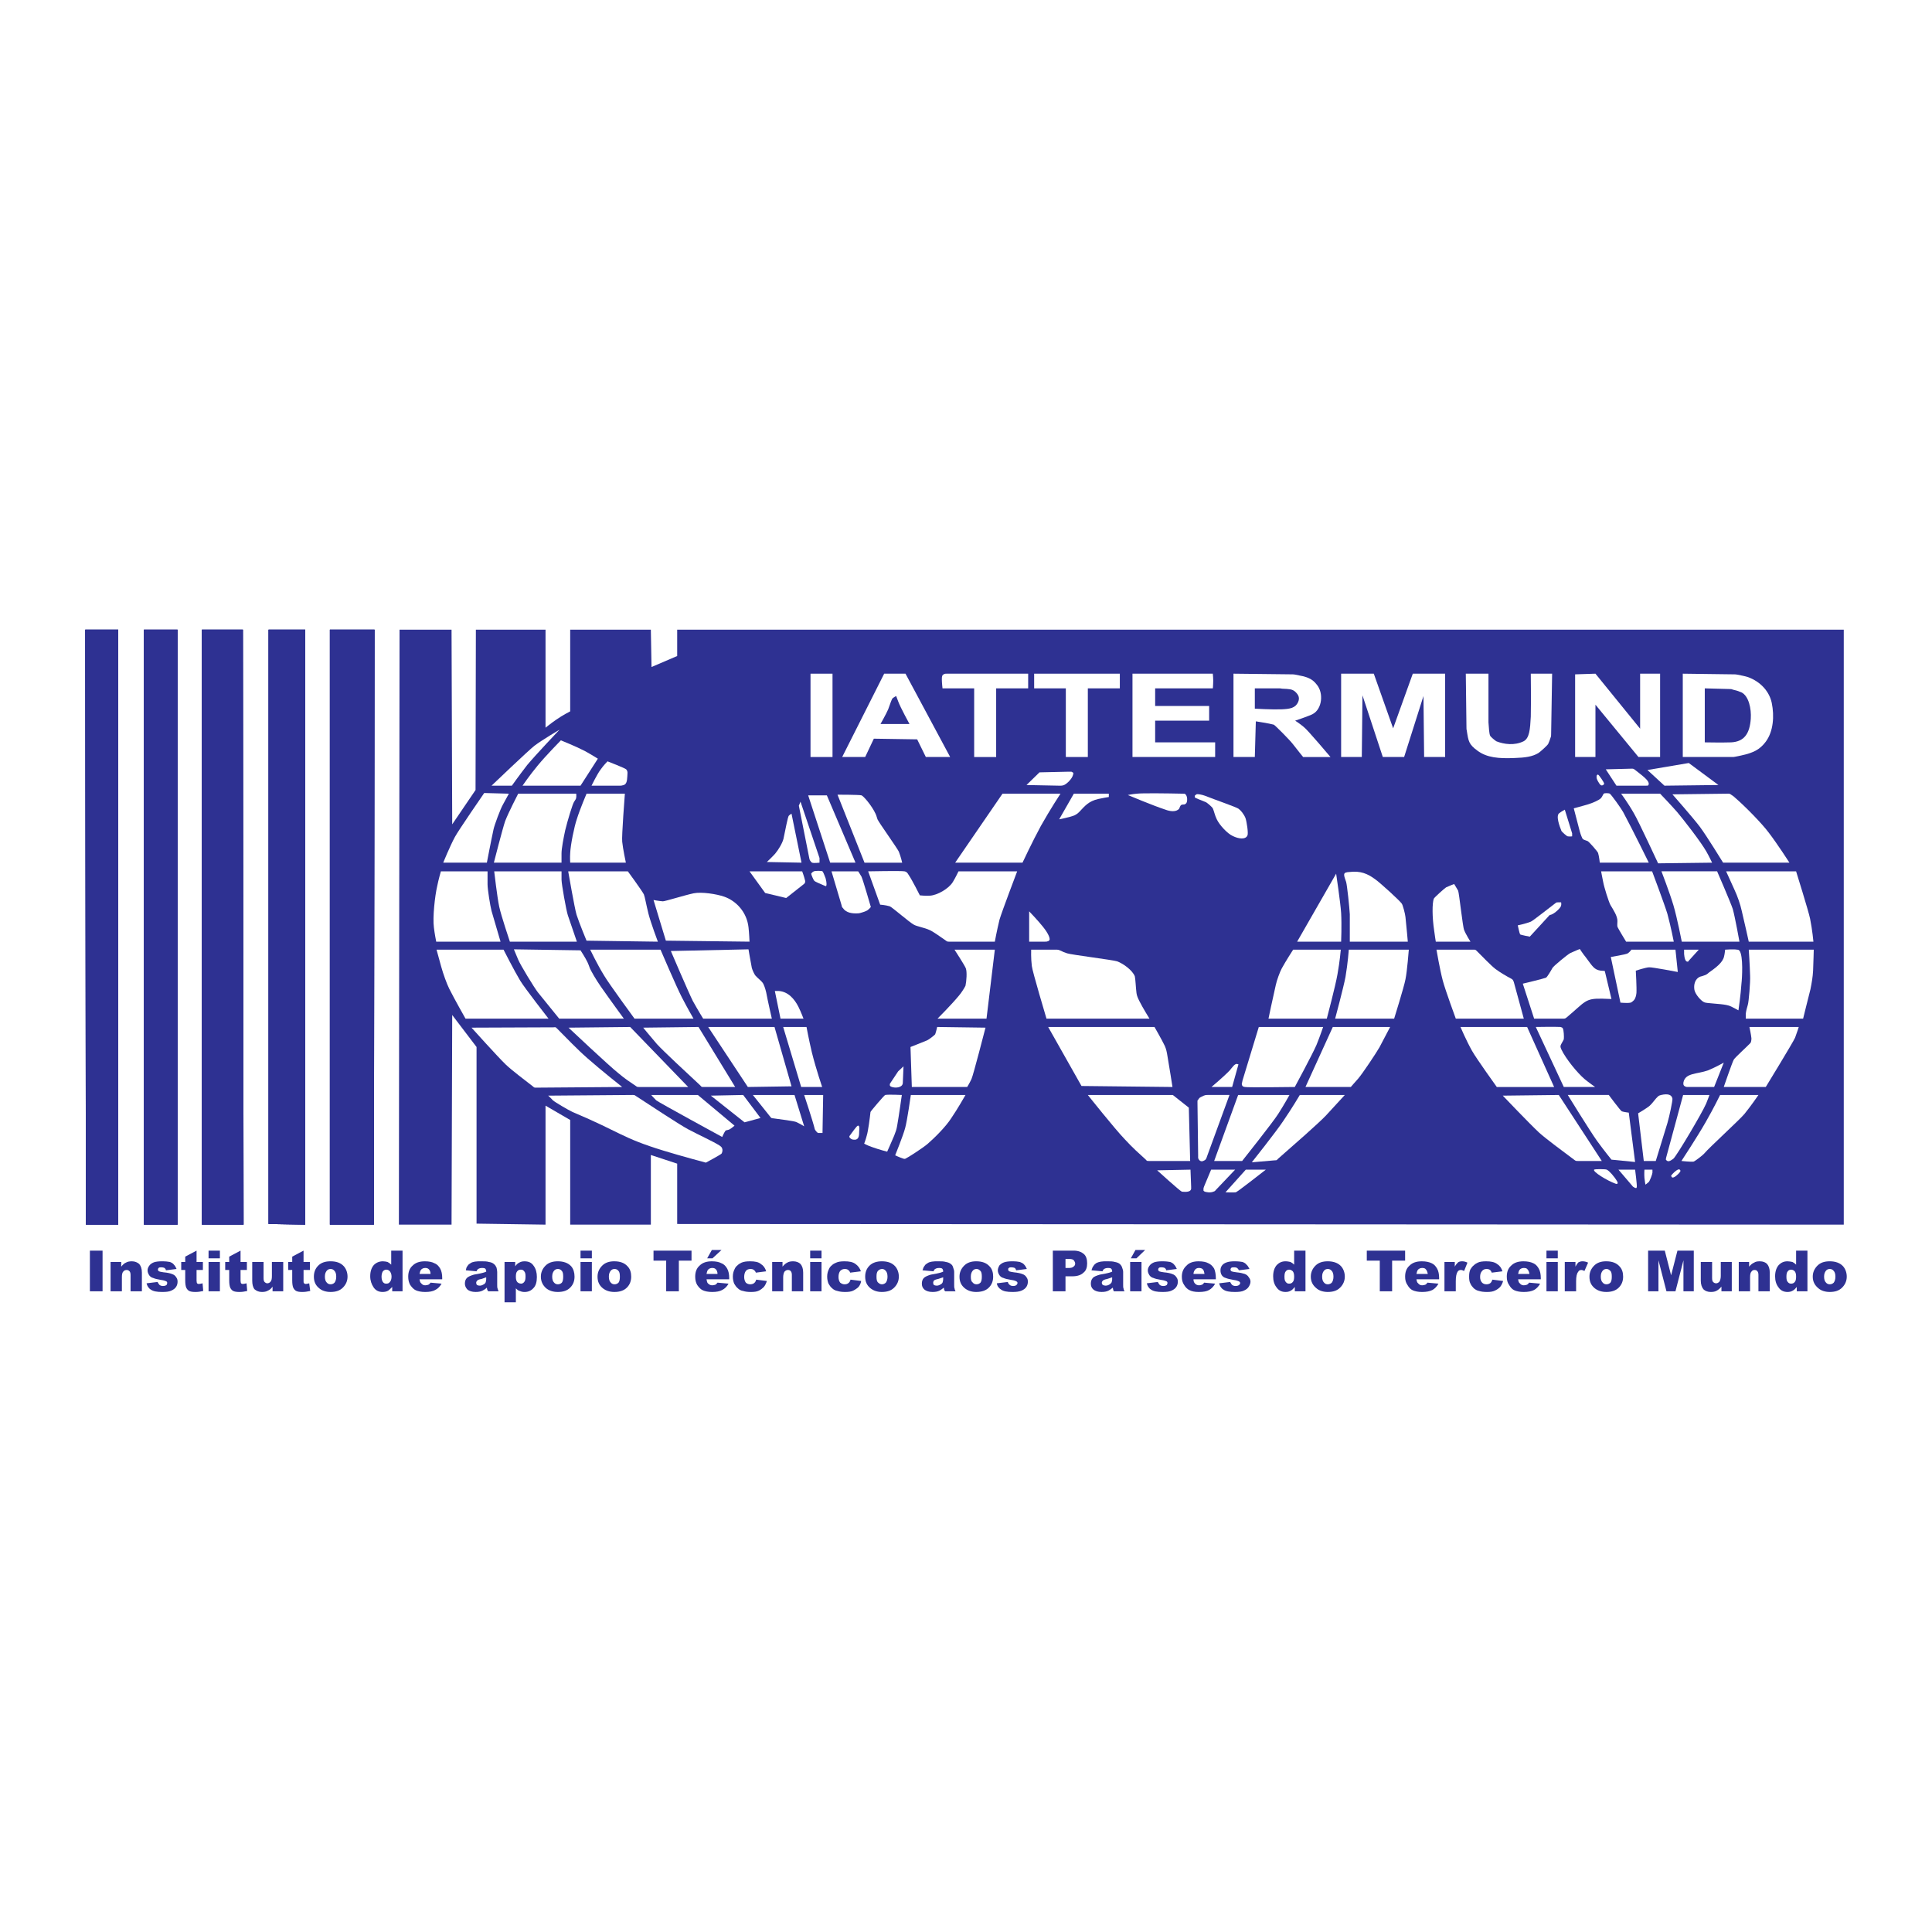 <?xml version="1.0" encoding="utf-8"?>
<!-- Generator: Adobe Illustrator 13.0.0, SVG Export Plug-In . SVG Version: 6.00 Build 14948)  -->
<!DOCTYPE svg PUBLIC "-//W3C//DTD SVG 1.0//EN" "http://www.w3.org/TR/2001/REC-SVG-20010904/DTD/svg10.dtd">
<svg version="1.0" id="Layer_1" xmlns="http://www.w3.org/2000/svg" xmlns:xlink="http://www.w3.org/1999/xlink" x="0px" y="0px"
	 width="192.756px" height="192.756px" viewBox="0 0 192.756 192.756" enable-background="new 0 0 192.756 192.756"
	 xml:space="preserve">
<g>
	<polygon fill-rule="evenodd" clip-rule="evenodd" fill="#FFFFFF" points="0,0 192.756,0 192.756,192.756 0,192.756 0,0 	"/>
	<path fill-rule="evenodd" clip-rule="evenodd" fill="#2E3192" d="M56.889,70.972c0,0-0.731,0.366-1.397,0.832
		c-0.532,0.366-1.064,0.798-1.064,0.798v-9.777h-6.95L47.445,78.82l-2.328,3.425l-0.066-19.42h-5.188l-0.066,59.358h5.254
		l0.066-20.916l2.428,3.192v17.624l6.883,0.1v-11.871l2.461,1.43v10.441h8.047v-6.949l2.627,0.864v6.019l116.39,0.066V62.824H67.563
		v2.627l-2.561,1.097l-0.067-3.725h-8.047V70.972L56.889,70.972z"/>
	<polygon fill-rule="evenodd" clip-rule="evenodd" fill="#2E3192" points="32.913,62.824 32.913,122.183 37.302,122.183 
		37.369,62.824 32.913,62.824 	"/>
	<polygon fill-rule="evenodd" clip-rule="evenodd" fill="#2E3192" points="32.913,62.824 32.913,122.183 37.302,122.183 
		37.369,62.824 32.913,62.824 	"/>
	<polygon fill-rule="evenodd" clip-rule="evenodd" fill="#2E3192" points="32.913,62.824 32.913,122.183 37.302,122.183 
		37.369,62.824 32.913,62.824 	"/>
	<polygon fill-rule="evenodd" clip-rule="evenodd" fill="#2E3192" points="26.793,122.116 30.452,122.183 30.452,62.824 
		26.793,62.824 26.793,122.116 	"/>
	<polygon fill-rule="evenodd" clip-rule="evenodd" fill="#2E3192" points="26.793,122.116 30.452,122.183 30.452,62.824 
		26.793,62.824 26.793,122.116 	"/>
	<polygon fill-rule="evenodd" clip-rule="evenodd" fill="#2E3192" points="26.793,122.116 30.452,122.183 30.452,62.824 
		26.793,62.824 26.793,122.116 	"/>
	<polygon fill-rule="evenodd" clip-rule="evenodd" fill="#2E3192" points="24.233,62.824 20.143,62.824 20.143,122.183 
		24.3,122.183 24.233,62.824 	"/>
	<polygon fill-rule="evenodd" clip-rule="evenodd" fill="#2E3192" points="24.233,62.824 20.143,62.824 20.143,122.183 
		24.3,122.183 24.233,62.824 	"/>
	<polygon fill-rule="evenodd" clip-rule="evenodd" fill="#2E3192" points="24.233,62.824 20.143,62.824 20.143,122.183 
		24.3,122.183 24.233,62.824 	"/>
	<polygon fill-rule="evenodd" clip-rule="evenodd" fill="#2E3192" points="14.357,122.183 17.715,122.183 17.715,62.824 
		14.357,62.824 14.357,122.183 	"/>
	<polygon fill-rule="evenodd" clip-rule="evenodd" fill="#2E3192" points="14.357,122.183 17.715,122.183 17.715,62.824 
		14.357,62.824 14.357,122.183 	"/>
	<polygon fill-rule="evenodd" clip-rule="evenodd" fill="#2E3192" points="14.357,122.183 17.715,122.183 17.715,62.824 
		14.357,62.824 14.357,122.183 	"/>
	<polygon fill-rule="evenodd" clip-rule="evenodd" fill="#2E3192" points="8.571,122.183 11.796,122.183 11.796,62.824 
		8.504,62.824 8.571,122.183 	"/>
	<polygon fill-rule="evenodd" clip-rule="evenodd" fill="#2E3192" points="8.571,122.183 11.796,122.183 11.796,62.824 
		8.504,62.824 8.571,122.183 	"/>
	<polygon fill-rule="evenodd" clip-rule="evenodd" fill="#2E3192" points="8.571,122.183 11.796,122.183 11.796,62.824 
		8.504,62.824 8.571,122.183 	"/>
	<path fill-rule="evenodd" clip-rule="evenodd" fill="#FFFFFF" d="M166.727,117.295c0,0.033,0.033,0.1,0.066,0.133
		c0,0.033,0,0.033,0.033,0.033c0.166,0.133,0.666-0.366,0.732-0.466c0.066-0.066,0.1-0.133,0.1-0.166c0-0.066-0.033-0.1-0.066-0.133
		s-0.133-0.033-0.199,0C167.227,116.763,166.859,117.095,166.727,117.295L166.727,117.295z"/>
	<path fill-rule="evenodd" clip-rule="evenodd" fill="#FFFFFF" d="M164.865,116.696h-0.799c0,0-0.033,0.432,0,0.831
		c0.033,0.333,0.1,0.665,0.1,0.665s0.199-0.133,0.334-0.266c0.1-0.1,0.365-0.799,0.365-0.932S164.865,116.696,164.865,116.696
		L164.865,116.696z"/>
	<path fill-rule="evenodd" clip-rule="evenodd" fill="#FFFFFF" d="M163.135,116.696h-1.662l1.363,1.596
		c0.1,0.134,0.133,0.134,0.199,0.167c0.033,0.033,0.1,0.066,0.133,0.066c0.035,0,0.068,0,0.1,0c0-0.033,0.035-0.066,0.035-0.1
		C163.336,118.226,163.135,116.696,163.135,116.696L163.135,116.696z"/>
	<path fill-rule="evenodd" clip-rule="evenodd" fill="#FFFFFF" d="M161.174,118.093c0.066,0.033,0.166,0.033,0.199,0
		s0.033-0.133-0.033-0.232c-0.266-0.466-0.799-1.064-1.031-1.164c-0.133-0.066-1.23-0.066-1.264,0
		C158.879,116.896,160.342,117.794,161.174,118.093L161.174,118.093z"/>
	<path fill-rule="evenodd" clip-rule="evenodd" fill="#FFFFFF" d="M122.266,118.957c0,0,0.865,0.033,1.031,0
		c0.199-0.066,2.994-2.261,2.994-2.261h-1.996L122.266,118.957L122.266,118.957z"/>
	<path fill-rule="evenodd" clip-rule="evenodd" fill="#FFFFFF" d="M120.072,118.625c0,0.066,0,0.133,0,0.166
		c0.033,0.033,0.033,0.033,0.066,0.066c0.166,0.1,0.631,0.166,0.93,0.033c0.102-0.033,0.133-0.033,0.234-0.166l1.928-2.028h-2.395
		l-0.697,1.662C120.072,118.525,120.072,118.559,120.072,118.625L120.072,118.625z"/>
	<path fill-rule="evenodd" clip-rule="evenodd" fill="#FFFFFF" d="M115.449,116.763c0,0,2.229,2.028,2.461,2.128
		c0.033,0,0.666,0.1,0.865-0.133c0.033-0.033,0.033-0.066,0.066-0.133c0-0.066,0-0.066,0-0.233l-0.066-1.695L115.449,116.763
		L115.449,116.763z"/>
	<path fill-rule="evenodd" clip-rule="evenodd" fill="#FFFFFF" d="M84.756,113.338c-0.033,0.033,0,0.1,0,0.133
		c0.033,0.066,0.066,0.1,0.133,0.133c0.066,0.066,0.2,0.1,0.299,0.1c0.066,0,0.133,0,0.167,0c0.333-0.066,0.366-0.399,0.366-0.864
		c0.033-0.3,0.033-0.565-0.133-0.532C85.487,112.307,84.955,113.071,84.756,113.338L84.756,113.338z"/>
	<path fill-rule="evenodd" clip-rule="evenodd" fill="#FFFFFF" d="M175.439,109.247h-3.824c0,0-0.664,1.363-1.43,2.693
		c-0.832,1.463-2.428,3.891-2.428,3.891s0.932,0.101,1.197,0.067c0.1,0,0.932-0.632,1.098-0.832c0.432-0.532,3.525-3.358,3.99-3.924
		C174.742,110.278,175.439,109.247,175.439,109.247L175.439,109.247z"/>
	<path fill-rule="evenodd" clip-rule="evenodd" fill="#FFFFFF" d="M166.229,115.731c0.033,0.033,0.1,0.1,0.133,0.1
		c0.166,0.101,0.465-0.133,0.598-0.232c0.334-0.299,2.861-4.556,3.26-5.487c0.166-0.398,0.332-0.864,0.332-0.864h-2.627
		l-1.695,6.252C166.195,115.665,166.195,115.698,166.229,115.731L166.229,115.731z"/>
	<path fill-rule="evenodd" clip-rule="evenodd" fill="#FFFFFF" d="M163.436,111.076l0.564,4.755h1.197c0,0,0.666-2.194,1.164-3.79
		c0.199-0.666,0.531-2.262,0.498-2.428c-0.066-0.366-0.398-0.532-1.129-0.366c-0.135,0.033-0.234,0.066-0.334,0.166
		c-0.199,0.166-0.531,0.665-0.797,0.898C164.299,110.577,163.436,111.076,163.436,111.076L163.436,111.076z"/>
	<path fill-rule="evenodd" clip-rule="evenodd" fill="#FFFFFF" d="M160.775,115.698l2.359,0.233l-0.631-4.922
		c0,0-0.531-0.066-0.699-0.133c-0.133-0.066-1.297-1.63-1.297-1.63h-4.09c0,0,2.229,3.625,2.926,4.589
		C160.043,114.801,160.775,115.698,160.775,115.698L160.775,115.698z"/>
	<path fill-rule="evenodd" clip-rule="evenodd" fill="#FFFFFF" d="M149.934,109.313c0,0,2.66,2.794,3.625,3.691
		c0.699,0.632,2.328,1.829,3.525,2.727c0.133,0.1,0.166,0.1,0.332,0.1h2.395l-4.291-6.584L149.934,109.313L149.934,109.313z"/>
	<path fill-rule="evenodd" clip-rule="evenodd" fill="#FFFFFF" d="M124.893,115.964l2.295-0.199c0.166,0,0.199,0,0.299-0.133
		c1.631-1.43,4.025-3.524,4.789-4.323c0.865-0.931,1.896-2.062,1.896-2.062h-4.49c0,0-0.764,1.297-1.629,2.561
		C127.354,112.872,124.893,115.964,124.893,115.964L124.893,115.964z"/>
	<path fill-rule="evenodd" clip-rule="evenodd" fill="#FFFFFF" d="M123.93,115.831c0,0,3.092-3.891,3.592-4.688
		c0.598-0.931,1.129-1.896,1.129-1.896h-5.121l-2.393,6.584H123.93L123.93,115.831z"/>
	<path fill-rule="evenodd" clip-rule="evenodd" fill="#FFFFFF" d="M119.473,110.078l0.066,5.155c0,0.166,0,0.199,0,0.299
		c0.066,0.232,0.266,0.399,0.5,0.299c0.066-0.033,0.166-0.066,0.232-0.133c0.066-0.1,0.1-0.133,0.133-0.266l2.262-6.186h-2.195
		c-0.166,0-0.199,0-0.365,0.066c-0.133,0.066-0.301,0.133-0.4,0.2c-0.066,0.065-0.1,0.1-0.133,0.166
		c-0.033,0.033-0.066,0.066-0.1,0.133C119.473,109.879,119.473,109.912,119.473,110.078L119.473,110.078z"/>
	<path fill-rule="evenodd" clip-rule="evenodd" fill="#FFFFFF" d="M108.533,109.247c0,0,2.693,3.392,3.691,4.423
		c0.797,0.864,1.363,1.363,2.094,2.028c0.1,0.133,0.133,0.133,0.299,0.133h4.125l-0.133-5.32l-1.598-1.264H108.533L108.533,109.247z
		"/>
	<path fill-rule="evenodd" clip-rule="evenodd" fill="#FFFFFF" d="M96.328,109.247h-5.454c0,0-0.366,2.594-0.565,3.292
		c-0.2,0.765-0.998,2.728-0.998,2.728s0.499,0.232,0.731,0.299c0.167,0.066,0.2,0.066,0.299,0.033
		c0.233-0.1,1.729-1.064,2.195-1.463c0.698-0.599,1.829-1.729,2.361-2.561C95.497,110.71,96.328,109.247,96.328,109.247
		L96.328,109.247z"/>
	<path fill-rule="evenodd" clip-rule="evenodd" fill="#FFFFFF" d="M86.219,114.103c0,0,0.366,0.199,0.765,0.332
		c0.731,0.267,1.529,0.466,1.529,0.466s0.466-1.031,0.699-1.597c0.167-0.432,0.232-0.598,0.299-0.997
		c0.166-0.932,0.465-3.06,0.465-3.06s-1.363-0.066-1.663,0c-0.1,0.033-1.43,1.596-1.463,1.696c-0.066,0.599-0.232,1.896-0.366,2.327
		C86.385,113.67,86.219,114.103,86.219,114.103L86.219,114.103z"/>
	<path fill-rule="evenodd" clip-rule="evenodd" fill="#FFFFFF" d="M82.062,113.038l0.066-3.791h-1.896c0,0,0.865,2.594,1.064,3.425
		c0.033,0.101,0.266,0.366,0.333,0.366C81.796,113.038,82.062,113.038,82.062,113.038L82.062,113.038z"/>
	<path fill-rule="evenodd" clip-rule="evenodd" fill="#FFFFFF" d="M80.233,112.373l-0.964-3.126h-4.157l1.729,2.162
		c0.1,0.133,0.133,0.166,0.299,0.166c0.765,0.1,2.028,0.266,2.294,0.365C79.801,112.107,80.233,112.373,80.233,112.373
		L80.233,112.373z"/>
	<polygon fill-rule="evenodd" clip-rule="evenodd" fill="#FFFFFF" points="70.922,109.313 74.281,111.974 75.877,111.542 
		74.147,109.247 70.922,109.313 	"/>
	<path fill-rule="evenodd" clip-rule="evenodd" fill="#FFFFFF" d="M73.283,112.307l-3.658-3.06H64.97c0,0,0.232,0.267,0.499,0.532
		c0.233,0.199,6.584,3.658,6.584,3.658s0.199-0.466,0.333-0.632c0.066-0.066,0.266-0.033,0.465-0.167
		C73.017,112.539,73.283,112.307,73.283,112.307L73.283,112.307z"/>
	<path fill-rule="evenodd" clip-rule="evenodd" fill="#FFFFFF" d="M54.694,109.313c0,0,0.266,0.233,0.466,0.466
		c0.233,0.199,1.53,0.964,1.962,1.164c4.888,2.062,4.855,2.561,9.078,3.857c1.729,0.532,4.224,1.197,4.224,1.197
		s1.43-0.765,1.563-0.898c0.066-0.1,0.133-0.332,0.066-0.498c0-0.101-0.133-0.233-0.299-0.333c-0.632-0.399-1.962-0.998-3.093-1.597
		c-0.865-0.465-3.492-2.194-5.221-3.325c-0.133-0.1-0.167-0.1-0.333-0.1L54.694,109.313L54.694,109.313z"/>
	<path fill-rule="evenodd" clip-rule="evenodd" fill="#FFFFFF" d="M88.779,108.183c0,0.033,0,0.067,0,0.101
		c0,0.032,0.033,0.066,0.067,0.1c0.266,0.166,0.931,0.199,1.164-0.133c0.033-0.067,0.066-0.101,0.066-0.267l0.067-1.596
		l-0.532,0.498l-0.731,1.098C88.779,108.116,88.779,108.149,88.779,108.183L88.779,108.183z"/>
	<path fill-rule="evenodd" clip-rule="evenodd" fill="#FFFFFF" d="M168.557,108.449h2.461l0.963-2.428c0,0-0.963,0.532-1.562,0.765
		c-1.098,0.399-2.262,0.233-2.461,1.197c-0.033,0.232,0,0.399,0.334,0.466C168.391,108.449,168.391,108.449,168.557,108.449
		L168.557,108.449z"/>
	<path fill-rule="evenodd" clip-rule="evenodd" fill="#FFFFFF" d="M120.869,108.449h2.062l0.631-2.262c0,0-0.066,0-0.133-0.033
		c-0.232-0.066-0.531,0.399-0.73,0.632C122.133,107.385,120.869,108.449,120.869,108.449L120.869,108.449z"/>
	<path fill-rule="evenodd" clip-rule="evenodd" fill="#FFFFFF" d="M171.98,108.449h4.191c0,0,2.727-4.456,2.926-4.922
		c0.199-0.532,0.365-1.064,0.365-1.064h-4.922c0,0,0.168,0.766,0.201,1.131c0,0.167-0.033,0.399-0.1,0.466
		c-0.268,0.299-1.531,1.43-1.664,1.663C172.812,106.021,171.98,108.449,171.98,108.449L171.98,108.449z"/>
	<path fill-rule="evenodd" clip-rule="evenodd" fill="#FFFFFF" d="M159.145,108.449c0,0-0.664-0.466-1.062-0.798
		c-0.766-0.665-1.863-2.029-2.295-2.927c-0.066-0.133-0.1-0.233-0.1-0.366c0.033-0.166,0.232-0.432,0.332-0.665
		c0.033-0.232,0-0.931-0.1-1.097c-0.033-0.066-0.1-0.1-0.232-0.134c-0.434-0.033-2.461,0-2.461,0l2.793,5.986H159.145
		L159.145,108.449z"/>
	<path fill-rule="evenodd" clip-rule="evenodd" fill="#FFFFFF" d="M145.711,102.463c0,0,0.598,1.396,1.164,2.395
		c0.432,0.765,2.461,3.592,2.461,3.592h5.719l-2.693-5.986H145.711L145.711,102.463z"/>
	<path fill-rule="evenodd" clip-rule="evenodd" fill="#FFFFFF" d="M134.77,108.449c0,0,0.4-0.466,0.732-0.831
		c0.432-0.499,1.762-2.494,2.127-3.127c0.434-0.831,1.064-2.028,1.064-2.028h-5.719l-2.727,5.986H134.77L134.77,108.449z"/>
	<path fill-rule="evenodd" clip-rule="evenodd" fill="#FFFFFF" d="M123.896,108.083c0,0.066,0,0.167,0.033,0.2
		c0,0.032,0.033,0.066,0.066,0.1s0.1,0.033,0.199,0.066c0.199,0.066,4.988,0,4.988,0s1.729-3.192,2.162-4.19
		c0.365-0.897,0.664-1.796,0.664-1.796h-6.418l-1.629,5.354C123.93,107.983,123.93,108.017,123.896,108.083L123.896,108.083z"/>
	<path fill-rule="evenodd" clip-rule="evenodd" fill="#FFFFFF" d="M116.979,108.449c0,0-0.332-2.128-0.498-3.06
		c-0.066-0.433-0.133-0.731-0.266-1.031c-0.301-0.632-1.031-1.896-1.031-1.896h-10.607l3.324,5.887L116.979,108.449L116.979,108.449
		z"/>
	<path fill-rule="evenodd" clip-rule="evenodd" fill="#FFFFFF" d="M96.495,108.449c0,0,0.232-0.366,0.432-0.798
		c0.166-0.333,1.397-5.121,1.397-5.121l-4.823-0.067c0,0-0.1,0.466-0.199,0.732c-0.034,0.066-0.632,0.531-0.798,0.599
		c-0.599,0.232-1.663,0.665-1.663,0.665l0.133,3.99H96.495L96.495,108.449z"/>
	<path fill-rule="evenodd" clip-rule="evenodd" fill="#FFFFFF" d="M82.029,108.449c0,0-0.599-1.729-1.031-3.459
		c-0.299-1.264-0.532-2.527-0.532-2.527h-2.328l1.796,5.986H82.029L82.029,108.449z"/>
	<polygon fill-rule="evenodd" clip-rule="evenodd" fill="#FFFFFF" points="78.97,108.383 77.273,102.463 70.656,102.463 
		74.613,108.449 78.97,108.383 	"/>
	<path fill-rule="evenodd" clip-rule="evenodd" fill="#FFFFFF" d="M64.171,102.53c0,0,0.731,0.897,1.363,1.629
		c0.665,0.731,2.893,2.794,4.356,4.156c0.1,0.134,0.133,0.134,0.299,0.134h3.159l-3.658-5.986L64.171,102.53L64.171,102.53z"/>
	<path fill-rule="evenodd" clip-rule="evenodd" fill="#FFFFFF" d="M56.723,102.53c0,0,4.057,3.824,4.988,4.556
		c0.632,0.532,1.131,0.864,1.729,1.264c0.133,0.1,0.166,0.1,0.332,0.1h4.889l-5.786-5.986L56.723,102.53L56.723,102.53z"/>
	<path fill-rule="evenodd" clip-rule="evenodd" fill="#FFFFFF" d="M47.045,102.53c0,0,2.627,2.926,3.425,3.69
		c0.632,0.599,1.796,1.464,2.727,2.195c0.1,0.1,0.133,0.1,0.299,0.1l8.579-0.066c0,0-2.062-1.63-3.458-2.86
		c-1.064-0.931-2.029-1.962-3.06-2.992c-0.1-0.1-0.133-0.134-0.299-0.1L47.045,102.53L47.045,102.53z"/>
	<path fill-rule="evenodd" clip-rule="evenodd" fill="#FFFFFF" d="M80.167,101.632c0,0-0.266-0.698-0.499-1.164
		c-0.399-0.798-1.031-1.529-1.962-1.596c-0.167,0-0.399,0-0.399,0l0.565,2.76H80.167L80.167,101.632z"/>
	<path fill-rule="evenodd" clip-rule="evenodd" fill="#FFFFFF" d="M174.176,101.632h5.721c0,0,0.465-1.896,0.73-2.926
		c0.133-0.665,0.232-1.231,0.266-1.862c0.033-0.798,0.066-2.095,0.066-2.095h-6.484c0,0,0.1,1.43,0.133,2.593
		c0.035,0.599-0.133,2.661-0.232,2.927c-0.066,0.232-0.166,0.565-0.199,0.864C174.176,101.366,174.176,101.632,174.176,101.632
		L174.176,101.632z"/>
	<path fill-rule="evenodd" clip-rule="evenodd" fill="#FFFFFF" d="M173.445,100.801c0,0,0.232-1.563,0.299-2.66
		c0.066-0.499,0.199-2.794-0.199-3.292c-0.066-0.066-0.1-0.1-0.234-0.1c-0.332-0.067-1.195,0-1.195,0s-0.035,0.399-0.102,0.665
		c-0.133,0.632-0.83,1.13-1.529,1.629c-0.133,0.133-0.299,0.232-0.432,0.266c-0.166,0.066-0.299,0.1-0.432,0.133
		c-0.5,0.2-0.666,0.799-0.566,1.331c0.1,0.465,0.699,1.13,0.998,1.23c0.166,0.1,1.562,0.133,2.195,0.266
		c0.166,0.033,0.299,0.066,0.564,0.199C173.078,100.602,173.445,100.801,173.445,100.801L173.445,100.801z"/>
	<path fill-rule="evenodd" clip-rule="evenodd" fill="#FFFFFF" d="M168.023,94.749c0,0,0,0.232,0,0.432
		c0.033,0.333,0.1,0.798,0.367,0.765c0.033,0,0.033,0,0.133-0.133l0.963-1.064H168.023L168.023,94.749z"/>
	<path fill-rule="evenodd" clip-rule="evenodd" fill="#FFFFFF" d="M161.672,100.035c0,0,0.732,0.067,0.998,0
		c0.1,0,0.398-0.266,0.432-0.365c0.066-0.133,0.135-0.3,0.166-0.599c0.035-0.499-0.064-2.228-0.064-2.228s1.029-0.333,1.33-0.333
		c0.266-0.033,2.859,0.466,2.859,0.466l-0.232-2.228h-4.391c0,0-0.199,0.266-0.365,0.366c-0.1,0.1-1.695,0.366-1.695,0.366
		L161.672,100.035L161.672,100.035z"/>
	<path fill-rule="evenodd" clip-rule="evenodd" fill="#FFFFFF" d="M151.93,98.141l1.131,3.491h2.926
		c0.166,0,0.199-0.033,0.332-0.133c1.861-1.562,1.797-1.896,3.525-1.862l0.932,0.033l-0.666-2.793c0,0-0.232-0.033-0.398-0.033
		c-0.666-0.1-0.799-0.399-1.496-1.331c-0.301-0.366-0.6-0.832-0.6-0.832s-0.498,0.2-0.932,0.399c-0.232,0.1-1.729,1.33-1.795,1.496
		c-0.199,0.366-0.533,0.897-0.631,0.964C154.023,97.642,151.93,98.141,151.93,98.141L151.93,98.141z"/>
	<path fill-rule="evenodd" clip-rule="evenodd" fill="#FFFFFF" d="M150.832,97.675c-0.566-0.3-1.131-0.632-1.629-0.998
		c-0.434-0.333-1.264-1.197-1.896-1.829c-0.1-0.1-0.133-0.1-0.299-0.1h-3.691c0,0,0.332,1.962,0.631,3.092
		c0.268,0.998,1.297,3.791,1.297,3.791h6.785l-0.998-3.658C150.965,97.808,150.965,97.774,150.832,97.675L150.832,97.675z"/>
	<path fill-rule="evenodd" clip-rule="evenodd" fill="#FFFFFF" d="M133.207,101.632h5.887c0,0,0.996-3.192,1.129-3.924
		c0.168-0.798,0.334-2.959,0.334-2.959h-5.986c0,0-0.1,1.363-0.332,2.726C134.039,98.539,133.207,101.632,133.207,101.632
		L133.207,101.632z"/>
	<path fill-rule="evenodd" clip-rule="evenodd" fill="#FFFFFF" d="M126.557,101.632h5.818c0,0,0.865-3.259,1.064-4.423
		c0.232-1.264,0.332-2.46,0.332-2.46h-4.754c0,0-0.732,1.13-1.131,1.862c-0.199,0.366-0.5,1.197-0.6,1.663
		C127.021,99.404,126.557,101.632,126.557,101.632L126.557,101.632z"/>
	<path fill-rule="evenodd" clip-rule="evenodd" fill="#FFFFFF" d="M114.684,101.632c0,0-0.664-1.064-0.996-1.729
		c-0.166-0.332-0.268-0.564-0.301-0.831c-0.066-0.499-0.1-1.396-0.166-1.663c-0.232-0.598-1.131-1.263-1.762-1.496
		c-0.365-0.133-4.623-0.665-4.988-0.798c-0.232-0.067-0.465-0.166-0.732-0.299c-0.066-0.033-0.166-0.066-0.266-0.066
		c-0.133,0-0.166,0-0.332,0h-2.262c0,0-0.033,0.865,0.066,1.629c0.033,0.466,1.463,5.254,1.463,5.254H114.684L114.684,101.632z"/>
	<path fill-rule="evenodd" clip-rule="evenodd" fill="#FFFFFF" d="M93.535,101.632h4.889l0.83-6.883h-4.023
		c0,0,0.998,1.529,1.13,1.862c0.133,0.366,0.066,1.264-0.033,1.729c-0.066,0.166-0.399,0.698-0.632,0.965
		C94.998,100.169,93.535,101.632,93.535,101.632L93.535,101.632z"/>
	<path fill-rule="evenodd" clip-rule="evenodd" fill="#FFFFFF" d="M77.007,101.632c0,0-0.399-1.729-0.565-2.627
		c-0.1-0.433-0.233-0.765-0.333-0.931c-0.167-0.233-0.499-0.466-0.732-0.732c-0.1-0.1-0.299-0.531-0.366-0.765
		c-0.133-0.665-0.333-1.862-0.333-1.862l-7.748,0.167c0,0,1.762,4.124,2.195,4.988c0.499,0.898,1.031,1.763,1.031,1.763H77.007
		L77.007,101.632z"/>
	<path fill-rule="evenodd" clip-rule="evenodd" fill="#FFFFFF" d="M69.193,101.632c0,0-0.599-1.03-1.164-2.128
		s-2.128-4.755-2.128-4.755h-7.017c0,0,0.699,1.463,1.397,2.593c0.465,0.799,3.026,4.29,3.026,4.29H69.193L69.193,101.632z"/>
	<path fill-rule="evenodd" clip-rule="evenodd" fill="#FFFFFF" d="M62.243,101.632c0,0-1.363-1.862-2.294-3.192
		c-0.466-0.665-1.031-1.629-1.131-1.929c-0.066-0.166-0.1-0.299-0.199-0.499c-0.2-0.433-0.699-1.197-0.699-1.197l-6.65-0.1
		c0,0,0.232,0.565,0.432,1.031c0.2,0.499,1.596,2.793,1.962,3.259c0.832,1.03,2.128,2.627,2.128,2.627H62.243L62.243,101.632z"/>
	<path fill-rule="evenodd" clip-rule="evenodd" fill="#FFFFFF" d="M54.727,101.632c0,0-2.361-3.026-2.826-3.791
		c-0.565-0.931-1.663-3.092-1.663-3.092h-6.684c0,0,0.266,0.998,0.465,1.696c0.2,0.731,0.566,1.729,0.798,2.194
		c0.532,1.064,1.629,2.993,1.629,2.993H54.727L54.727,101.632z"/>
	<path fill-rule="evenodd" clip-rule="evenodd" fill="#FFFFFF" d="M102.68,90.924v3.026h1.562c0.166,0,0.199,0,0.266-0.033
		c0.068,0,0.102-0.033,0.133-0.066c0.035-0.033,0.068-0.033,0.068-0.066c0.1-0.266-0.334-0.931-0.633-1.297
		C103.545,91.822,102.68,90.924,102.68,90.924L102.68,90.924z"/>
	<path fill-rule="evenodd" clip-rule="evenodd" fill="#FFFFFF" d="M152.627,93.451l1.863-2.028c0.1-0.133,0.133-0.133,0.266-0.166
		c0.332-0.1,0.998-0.699,0.998-0.931c0.033-0.1,0-0.299,0-0.299h-0.334c-0.166,0-0.166,0.033-0.299,0.133
		c-0.797,0.599-2.162,1.696-2.395,1.796c-0.498,0.199-1.297,0.366-1.297,0.366s0.166,0.798,0.232,0.898
		C151.73,93.285,152.627,93.451,152.627,93.451L152.627,93.451z"/>
	<path fill-rule="evenodd" clip-rule="evenodd" fill="#FFFFFF" d="M65.202,89.793l1.231,4.057l8.346,0.1c0,0-0.033-0.865-0.1-1.43
		c-0.166-1.497-1.197-2.627-2.428-3.06c-0.765-0.266-2.261-0.499-3.059-0.333c-0.931,0.2-2.827,0.798-3.06,0.798
		C65.701,89.893,65.202,89.793,65.202,89.793L65.202,89.793z"/>
	<path fill-rule="evenodd" clip-rule="evenodd" fill="#FFFFFF" d="M143.25,93.95h3.457c0,0-0.465-0.731-0.631-1.164
		c-0.133-0.266-0.498-3.691-0.598-3.924c-0.168-0.299-0.4-0.665-0.4-0.665s-0.432,0.167-0.797,0.333
		c-0.166,0.1-1.164,0.998-1.23,1.131c-0.168,0.465-0.168,1.829,0.033,3.159C143.15,93.352,143.25,93.95,143.25,93.95L143.25,93.95z"
		/>
	<path fill-rule="evenodd" clip-rule="evenodd" fill="#FFFFFF" d="M133.805,93.95c0,0,0.068-1.629,0-2.86
		c-0.066-1.031-0.498-3.924-0.498-3.924l-3.891,6.784H133.805L133.805,93.95z"/>
	<path fill-rule="evenodd" clip-rule="evenodd" fill="#FFFFFF" d="M134.67,93.95h5.787c0,0-0.135-1.563-0.234-2.461
		c-0.033-0.333-0.266-1.197-0.365-1.33c-0.166-0.266-2.16-2.095-2.693-2.461c-0.73-0.532-1.43-0.831-2.527-0.698
		c-0.166,0-0.299,0.033-0.398,0.066c-0.232,0.1-0.133,0.366,0.066,0.931c0.1,0.366,0.332,2.561,0.365,3.226
		C134.67,92.387,134.67,93.95,134.67,93.95L134.67,93.95z"/>
	<path fill-rule="evenodd" clip-rule="evenodd" fill="#FFFFFF" d="M172.215,86.934c0,0,0.498,1.097,0.83,1.829
		c0.299,0.632,0.6,1.496,0.732,2.128c0.266,1.098,0.697,3.06,0.697,3.06h6.451c0,0-0.1-1.131-0.332-2.294
		c-0.166-0.798-1.396-4.722-1.396-4.722H172.215L172.215,86.934z"/>
	<path fill-rule="evenodd" clip-rule="evenodd" fill="#FFFFFF" d="M167.791,93.95h5.754c0,0-0.434-2.428-0.666-3.259
		c-0.232-0.698-1.562-3.758-1.562-3.758h-5.553c0,0,0.83,2.162,1.195,3.392C167.326,91.556,167.791,93.95,167.791,93.95
		L167.791,93.95z"/>
	<path fill-rule="evenodd" clip-rule="evenodd" fill="#FFFFFF" d="M162.238,93.95h4.754c0,0-0.266-1.396-0.631-2.76
		c-0.299-0.998-1.529-4.256-1.529-4.256h-5.088c0,0,0.1,0.565,0.199,1.031c0.1,0.565,0.564,2.029,0.732,2.328
		c0.299,0.499,0.697,1.097,0.697,1.596c0,0.199-0.033,0.399,0,0.565C161.439,92.653,162.238,93.95,162.238,93.95L162.238,93.95z"/>
	<path fill-rule="evenodd" clip-rule="evenodd" fill="#FFFFFF" d="M99.254,93.95c0,0,0.199-1.097,0.467-2.195
		c0.232-0.798,1.762-4.822,1.762-4.822H95.63c0,0-0.333,0.698-0.565,1.064c-0.399,0.665-1.563,1.331-2.294,1.364
		c-0.433,0.033-0.998-0.033-0.998-0.033s-0.765-1.53-1.131-2.062c-0.133-0.233-0.233-0.299-0.399-0.333
		c-0.299-0.066-3.625,0-3.625,0l1.197,3.325c0,0,0.532,0.034,0.964,0.167c0.2,0.067,1.996,1.629,2.395,1.829
		c0.266,0.166,1.064,0.299,1.563,0.532c0.333,0.133,1.064,0.665,1.596,1.031c0.133,0.1,0.166,0.133,0.333,0.133H99.254L99.254,93.95
		z"/>
	<path fill-rule="evenodd" clip-rule="evenodd" fill="#FFFFFF" d="M84.091,90.592c0.333,0.499,0.964,0.565,1.529,0.532
		c0.2,0,0.865-0.233,0.964-0.333c0.167-0.133,0.299-0.299,0.299-0.299s-0.765-2.661-0.931-3.026
		c-0.166-0.299-0.333-0.532-0.333-0.532h-2.66l0.998,3.359C83.991,90.458,83.991,90.492,84.091,90.592L84.091,90.592z"/>
	<path fill-rule="evenodd" clip-rule="evenodd" fill="#FFFFFF" d="M82.428,88.397c0.1-0.2-0.033-0.665-0.066-0.798
		c-0.1-0.266-0.233-0.599-0.3-0.665s-0.731-0.066-0.864,0c-0.1,0.033-0.233,0.167-0.266,0.233c0,0.1,0.232,0.632,0.299,0.698
		c0.133,0.133,0.499,0.266,1.031,0.499C82.328,88.397,82.428,88.43,82.428,88.397L82.428,88.397z"/>
	<path fill-rule="evenodd" clip-rule="evenodd" fill="#FFFFFF" d="M80.333,87.998c0-0.1,0-0.133-0.033-0.232
		c-0.067-0.299-0.266-0.832-0.266-0.832h-5.254l1.563,2.162l2.095,0.499l1.729-1.363C80.3,88.131,80.3,88.098,80.333,87.998
		L80.333,87.998z"/>
	<path fill-rule="evenodd" clip-rule="evenodd" fill="#FFFFFF" d="M58.518,93.851l7.117,0.1c0,0-0.699-1.862-0.931-2.76
		c-0.233-0.931-0.366-1.729-0.466-1.961c-0.232-0.433-1.596-2.295-1.596-2.295h-5.952c0,0,0.632,3.658,0.831,4.323
		C57.787,92.088,58.518,93.851,58.518,93.851L58.518,93.851z"/>
	<path fill-rule="evenodd" clip-rule="evenodd" fill="#FFFFFF" d="M57.554,93.95c0,0-0.532-1.563-0.898-2.627
		c-0.166-0.499-0.632-3.126-0.632-3.558c0-0.399,0-0.832,0-0.832h-6.717c0,0,0.299,2.594,0.499,3.525s1.064,3.492,1.064,3.492
		H57.554L57.554,93.95z"/>
	<path fill-rule="evenodd" clip-rule="evenodd" fill="#FFFFFF" d="M43.521,93.95h6.418c0,0-0.565-1.929-0.897-3.06
		c-0.133-0.499-0.399-2.161-0.399-2.66c0-0.565,0-1.297,0-1.297h-4.655c0,0-0.233,0.798-0.366,1.463
		c-0.233,0.998-0.466,3.125-0.333,4.124C43.354,93.119,43.521,93.95,43.521,93.95L43.521,93.95z"/>
	<path fill-rule="evenodd" clip-rule="evenodd" fill="#FFFFFF" d="M76.509,86.002l3.458,0.066l-0.998-4.888c0,0-0.167,0.1-0.266,0.2
		c-0.1,0.066-0.366,1.529-0.532,2.294c-0.1,0.432-0.499,1.097-0.832,1.496C77.041,85.504,76.509,86.002,76.509,86.002L76.509,86.002
		z"/>
	<path fill-rule="evenodd" clip-rule="evenodd" fill="#FFFFFF" d="M156.852,83.442v-0.299l-0.732-2.361c0,0-0.365,0.199-0.531,0.333
		c-0.4,0.232,0,1.297,0.199,1.795c0.066,0.1,0.531,0.532,0.631,0.532C156.617,83.475,156.852,83.442,156.852,83.442L156.852,83.442z
		"/>
	<path fill-rule="evenodd" clip-rule="evenodd" fill="#FFFFFF" d="M81.763,86.069v-0.465l-1.896-5.62l-0.166,0.399l1.031,5.188
		c0.033,0.166,0.033,0.199,0.1,0.299c0.067,0.066,0.1,0.167,0.2,0.199C81.164,86.136,81.763,86.069,81.763,86.069L81.763,86.069z"/>
	<polygon fill-rule="evenodd" clip-rule="evenodd" fill="#FFFFFF" points="85.354,86.069 82.495,79.352 80.632,79.352 
		82.827,86.069 85.354,86.069 	"/>
	<path fill-rule="evenodd" clip-rule="evenodd" fill="#FFFFFF" d="M90.01,86.069c0,0-0.133-0.599-0.333-1.097
		c-0.166-0.366-1.962-2.86-2.128-3.226c-0.066-0.166-0.1-0.366-0.199-0.565c-0.366-0.798-1.197-1.763-1.397-1.829
		c-0.232-0.066-2.394-0.066-2.394-0.066l2.693,6.784H90.01L90.01,86.069z"/>
	<path fill-rule="evenodd" clip-rule="evenodd" fill="#FFFFFF" d="M119.207,79.385c0,0.067,0,0.133,0,0.167
		c0.033,0.066,0.666,0.299,1.064,0.465c0.133,0.033,0.664,0.499,0.73,0.632c0.135,0.299,0.199,0.698,0.4,1.098
		c0.266,0.565,1.062,1.43,1.596,1.663c0.598,0.299,1.297,0.366,1.463-0.066c0.1-0.2-0.066-1.33-0.199-1.729
		c-0.166-0.399-0.465-0.765-0.699-0.931c-0.232-0.166-2.26-0.864-3.357-1.297c-0.268-0.1-0.766-0.199-0.832-0.133
		C119.307,79.285,119.24,79.352,119.207,79.385L119.207,79.385z"/>
	<path fill-rule="evenodd" clip-rule="evenodd" fill="#FFFFFF" d="M166.859,79.252c0,0,1.996,2.261,2.729,3.226
		c0.697,0.931,2.326,3.591,2.326,3.591h6.619c0,0-1.197-1.862-2.062-2.993c-0.666-0.898-2.328-2.594-3.326-3.458
		c-0.133-0.133-0.266-0.233-0.432-0.333c-0.133-0.1-0.166-0.1-0.332-0.1L166.859,79.252L166.859,79.252z"/>
	<path fill-rule="evenodd" clip-rule="evenodd" fill="#FFFFFF" d="M170.816,86.069c0,0-0.299-0.632-0.564-1.097
		c-0.564-0.998-2.361-3.292-2.926-3.958c-0.732-0.831-1.697-1.829-1.697-1.829h-3.891c0,0,0.699,0.931,1.297,1.995
		c0.434,0.731,2.395,4.955,2.395,4.955L170.816,86.069L170.816,86.069z"/>
	<path fill-rule="evenodd" clip-rule="evenodd" fill="#FFFFFF" d="M159.611,86.069h4.889c0,0-1.564-3.192-2.561-5.055
		c-0.201-0.366-1.197-1.762-1.332-1.829c-0.1-0.067-0.564-0.067-0.598,0c-0.1,0.1-0.133,0.299-0.299,0.465
		c-0.199,0.2-0.832,0.466-1.264,0.599c-0.566,0.167-1.43,0.399-1.43,0.399s0.398,1.497,0.598,2.294
		c0.1,0.366,0.232,0.666,0.299,0.765c0.133,0.1,0.301,0.133,0.467,0.2c0.133,0.033,1.031,1.064,1.062,1.197
		C159.545,85.437,159.611,86.069,159.611,86.069L159.611,86.069z"/>
	<path fill-rule="evenodd" clip-rule="evenodd" fill="#FFFFFF" d="M118.01,79.186c-1.529-0.033-4.023-0.067-4.59,0
		c-0.432,0.033-0.896,0.133-0.896,0.133s2.527,1.064,3.758,1.463c0.432,0.166,1.064,0.266,1.363-0.1
		c0.066-0.133,0.1-0.299,0.199-0.366s0.232-0.033,0.365-0.066c0.033-0.033,0.1-0.066,0.133-0.1c0.133-0.133,0.166-0.732-0.1-0.931
		C118.209,79.186,118.176,79.186,118.01,79.186L118.01,79.186z"/>
	<path fill-rule="evenodd" clip-rule="evenodd" fill="#FFFFFF" d="M105.672,81.746c0,0,1.164-0.233,1.529-0.399
		c0.201-0.099,0.334-0.199,0.467-0.333c0.598-0.632,0.932-1.064,1.895-1.297c0.434-0.1,1.064-0.199,1.064-0.199v-0.333h-3.49
		L105.672,81.746L105.672,81.746z"/>
	<path fill-rule="evenodd" clip-rule="evenodd" fill="#FFFFFF" d="M102.016,86.069c0,0,0.963-2.062,1.828-3.658
		c0.932-1.663,1.961-3.226,1.961-3.226h-5.785l-4.722,6.883H102.016L102.016,86.069z"/>
	<path fill-rule="evenodd" clip-rule="evenodd" fill="#FFFFFF" d="M56.889,86.069h5.554c0,0-0.299-1.396-0.366-2.095
		c-0.066-0.499,0.266-4.789,0.266-4.789h-3.824c0,0-0.665,1.563-0.964,2.527c-0.266,0.765-0.632,2.594-0.665,3.392
		C56.855,85.57,56.889,86.069,56.889,86.069L56.889,86.069z"/>
	<path fill-rule="evenodd" clip-rule="evenodd" fill="#FFFFFF" d="M49.273,86.069h6.75c0,0,0-0.499,0-0.931
		c0-0.465,0.2-1.529,0.366-2.294c0.232-0.965,0.765-2.727,0.897-2.86c0.067-0.133,0.2-0.266,0.2-0.399c0.033-0.167,0-0.399,0-0.399
		h-5.786c0,0-0.964,1.862-1.297,2.727C50.138,82.677,49.273,86.069,49.273,86.069L49.273,86.069z"/>
	<path fill-rule="evenodd" clip-rule="evenodd" fill="#FFFFFF" d="M44.219,86.069h4.356c0,0,0.399-2.095,0.665-3.325
		c0.1-0.466,0.698-2.062,0.931-2.461c0.266-0.499,0.599-1.097,0.599-1.097l-2.461-0.067c0,0-2.594,3.758-2.926,4.39
		C44.884,84.439,44.219,86.069,44.219,86.069L44.219,86.069z"/>
	<path fill-rule="evenodd" clip-rule="evenodd" fill="#FFFFFF" d="M159.311,77.356c-0.066,0.266,0.033,0.465,0.201,0.731
		c0.1,0.167,0.232,0.366,0.432,0.233c0.066-0.033,0.1-0.1,0.1-0.167c0-0.066-0.498-0.831-0.6-0.864c0,0-0.031,0-0.064,0
		C159.344,77.323,159.311,77.356,159.311,77.356L159.311,77.356z"/>
	<path fill-rule="evenodd" clip-rule="evenodd" fill="#FFFFFF" d="M106.072,78.354c0.299-0.066,0.93-0.665,0.996-1.097
		c0.033-0.033,0.033-0.1,0-0.133c0,0,0-0.033-0.033-0.066c-0.033,0-0.1-0.033-0.133-0.066c-0.066,0-0.1,0-0.266,0l-2.926,0.066
		l-1.297,1.264l3.324,0.066C105.904,78.387,105.939,78.387,106.072,78.354L106.072,78.354z"/>
	<path fill-rule="evenodd" clip-rule="evenodd" fill="#FFFFFF" d="M164.467,78.321c0.199-0.399-0.666-0.964-1.365-1.53
		c-0.133-0.1-0.166-0.1-0.332-0.1l-2.561,0.066l1.064,1.629h2.959C164.398,78.387,164.432,78.387,164.467,78.321L164.467,78.321z"/>
	<polygon fill-rule="evenodd" clip-rule="evenodd" fill="#FFFFFF" points="164.365,76.824 166.062,78.387 171.449,78.321 
		168.49,76.126 164.365,76.824 	"/>
	<path fill-rule="evenodd" clip-rule="evenodd" fill="#FFFFFF" d="M59.017,78.387h2.793c0.166,0,0.199,0,0.299-0.033
		c0.066,0,0.133-0.033,0.199-0.066c0.299-0.167,0.266-0.731,0.299-1.197c0-0.133-0.066-0.266-0.133-0.333
		c-0.133-0.133-1.862-0.798-1.862-0.798s-0.399,0.399-0.698,0.831C59.583,77.224,59.017,78.387,59.017,78.387L59.017,78.387z"/>
	<path fill-rule="evenodd" clip-rule="evenodd" fill="#FFFFFF" d="M52.133,78.387h5.786l1.729-2.693c0,0-0.632-0.399-1.297-0.765
		c-0.964-0.499-2.395-1.064-2.395-1.064s-1.53,1.563-2.294,2.494C52.832,77.356,52.133,78.387,52.133,78.387L52.133,78.387z"/>
	<path fill-rule="evenodd" clip-rule="evenodd" fill="#FFFFFF" d="M49.041,78.387h2.028c0,0,0.731-1.031,1.53-2.062
		c0.798-0.964,3.226-3.525,3.226-3.525s-1.696,0.998-2.494,1.596C52.798,74.796,49.041,78.387,49.041,78.387L49.041,78.387z"/>
	<path fill-rule="evenodd" clip-rule="evenodd" fill="#FFFFFF" d="M172.979,67.28l-5.088-0.066v8.313h4.889
		c0.166,0,0.199,0,0.365-0.033c1.531-0.299,2.295-0.532,3.027-1.497c0.764-1.031,0.863-2.561,0.598-3.857
		c-0.232-1.13-1.098-2.128-2.395-2.594c-0.332-0.1-0.697-0.166-1.031-0.233C173.178,67.28,173.145,67.28,172.979,67.28
		L172.979,67.28z"/>
	<polygon fill-rule="evenodd" clip-rule="evenodd" fill="#FFFFFF" points="163.469,75.527 165.629,75.527 165.629,67.214 
		163.635,67.214 163.635,72.701 159.178,67.214 157.15,67.28 157.15,75.527 159.178,75.527 159.178,70.307 163.469,75.527 	"/>
	<path fill-rule="evenodd" clip-rule="evenodd" fill="#FFFFFF" d="M154.756,73.266l0.1-6.052h-2.129c0,0,0.033,2.727,0,4.29
		c-0.066,1.264-0.133,2.161-0.73,2.46c-0.898,0.433-1.93,0.299-2.693,0c-0.133-0.066-0.6-0.465-0.633-0.565
		c-0.1-0.2-0.133-0.898-0.166-1.331c0-0.166,0-0.199,0-0.366v-4.489h-2.262l0.066,5.354c0,0.166,0,0.2,0.033,0.333
		c0.166,1.064,0.199,1.363,1.064,1.995c0.932,0.698,2.129,0.798,3.691,0.732c1.064-0.034,1.795-0.133,2.395-0.499
		c0.199-0.133,0.863-0.731,0.965-0.898c0.1-0.199,0.166-0.399,0.232-0.599C154.756,73.466,154.756,73.433,154.756,73.266
		L154.756,73.266z"/>
	<polygon fill-rule="evenodd" clip-rule="evenodd" fill="#FFFFFF" points="140.09,75.527 142.02,69.442 142.086,75.527 
		144.182,75.527 144.182,67.214 140.955,67.214 138.994,72.667 137.064,67.214 133.805,67.214 133.805,75.527 135.867,75.527 
		135.934,69.375 137.963,75.527 140.09,75.527 	"/>
	<path fill-rule="evenodd" clip-rule="evenodd" fill="#FFFFFF" d="M132.742,75.527c0,0-2.295-2.727-2.66-2.993
		c-0.434-0.366-0.865-0.632-0.865-0.632s1.396-0.466,1.762-0.665c0.932-0.499,1.098-2.095,0.4-2.926
		c-0.5-0.666-1.064-0.798-2.129-0.998c-0.166-0.033-0.199-0.033-0.365-0.033l-5.82-0.066v8.313h2.129l0.1-3.558
		c0,0,1.33,0.2,1.795,0.333c0.133,0.066,1.562,1.497,1.896,1.929c0.432,0.565,1.029,1.297,1.029,1.297H132.742L132.742,75.527z"/>
	<path fill-rule="evenodd" clip-rule="evenodd" fill="#FFFFFF" d="M121.002,68.677c0,0,0.033-0.2,0.033-0.466
		c0.033-0.399-0.033-0.998-0.033-0.998h-8.014v8.313h8.248v-1.463h-5.986v-2.162h5.387v-1.463h-5.387v-1.762H121.002L121.002,68.677
		z"/>
	<polygon fill-rule="evenodd" clip-rule="evenodd" fill="#FFFFFF" points="106.338,75.527 108.533,75.527 108.533,68.677 
		111.725,68.677 111.725,67.214 103.178,67.214 103.178,68.677 106.338,68.677 106.338,75.527 	"/>
	<path fill-rule="evenodd" clip-rule="evenodd" fill="#FFFFFF" d="M94.2,67.247c-0.199,0.1-0.232,0.2-0.232,0.532
		s0.066,0.898,0.066,0.898h3.159v6.85h2.194v-6.85h3.193v-1.463h-8.114C94.3,67.214,94.3,67.214,94.2,67.247L94.2,67.247z"/>
	<polygon fill-rule="evenodd" clip-rule="evenodd" fill="#FFFFFF" points="84.024,75.527 86.319,75.527 87.183,73.698 
		91.506,73.765 92.371,75.527 94.798,75.527 90.342,67.214 88.214,67.214 84.024,75.527 	"/>
	<polygon fill-rule="evenodd" clip-rule="evenodd" fill="#FFFFFF" points="80.865,67.214 80.865,75.527 83.06,75.527 83.06,67.214 
		80.865,67.214 	"/>
	<path fill-rule="evenodd" clip-rule="evenodd" fill="#2E3192" d="M87.848,72.235h2.893c0,0-0.897-1.629-1.13-2.261
		c-0.1-0.266-0.2-0.532-0.2-0.532s-0.199,0.1-0.366,0.233c-0.066,0.066-0.233,0.532-0.432,1.097
		C88.414,71.238,87.848,72.235,87.848,72.235L87.848,72.235z"/>
	<path fill-rule="evenodd" clip-rule="evenodd" fill="#2E3192" d="M127.555,68.677h-2.361v2.028c0,0,1.695,0.1,2.627,0.066
		c0.896-0.033,1.43-0.133,1.695-0.731c0.166-0.399,0.066-0.698-0.299-1.031c-0.299-0.266-0.6-0.266-1.297-0.299
		C127.754,68.677,127.721,68.677,127.555,68.677L127.555,68.677z"/>
	<path fill-rule="evenodd" clip-rule="evenodd" fill="#2E3192" d="M172.547,68.744l-2.461-0.066v5.387c0,0,1.795,0.033,2.627,0
		c1.33-0.067,1.861-0.898,1.963-2.361c0.066-0.998-0.201-2.261-0.932-2.627c-0.232-0.1-0.533-0.2-0.832-0.266
		C172.746,68.744,172.713,68.744,172.547,68.744L172.547,68.744z"/>
	<path fill-rule="evenodd" clip-rule="evenodd" fill="#2E3192" d="M8.969,124.776h1.264v4.058H8.969V124.776L8.969,124.776z
		 M11.031,125.907h1.064v0.466c0.166-0.199,0.299-0.333,0.465-0.399c0.167-0.1,0.366-0.133,0.599-0.133
		c0.299,0,0.532,0.1,0.731,0.267c0.166,0.199,0.266,0.465,0.266,0.864v1.862h-1.13v-1.63c0-0.166-0.034-0.299-0.1-0.365
		c-0.1-0.1-0.167-0.133-0.299-0.133s-0.266,0.066-0.333,0.166c-0.1,0.1-0.133,0.299-0.133,0.565v1.396h-1.13V125.907L11.031,125.907
		z M14.623,128.036l1.097-0.134c0.066,0.134,0.133,0.233,0.2,0.3c0.1,0.066,0.199,0.1,0.333,0.1c0.166,0,0.266-0.033,0.365-0.1
		c0.034-0.066,0.067-0.133,0.067-0.199c0-0.067-0.033-0.134-0.1-0.167c-0.067-0.033-0.233-0.1-0.499-0.133
		c-0.399-0.066-0.665-0.133-0.798-0.199c-0.167-0.033-0.299-0.133-0.399-0.267c-0.1-0.166-0.166-0.299-0.166-0.498
		c0-0.167,0.066-0.333,0.199-0.499c0.1-0.133,0.266-0.233,0.433-0.3c0.199-0.066,0.465-0.1,0.798-0.1
		c0.366,0,0.632,0.033,0.798,0.066c0.166,0.066,0.299,0.133,0.399,0.267c0.1,0.1,0.2,0.266,0.266,0.432l-1.064,0.134
		c0-0.101-0.067-0.167-0.133-0.233c-0.066-0.033-0.199-0.066-0.299-0.066c-0.133,0-0.232,0-0.299,0.066
		c-0.033,0.033-0.066,0.1-0.066,0.166c0,0.067,0.033,0.101,0.1,0.167c0.067,0.033,0.233,0.066,0.466,0.1
		c0.399,0.033,0.665,0.1,0.831,0.166c0.2,0.066,0.333,0.166,0.432,0.333c0.1,0.133,0.133,0.266,0.133,0.432
		c0,0.167-0.033,0.333-0.133,0.499c-0.099,0.166-0.266,0.3-0.499,0.399c-0.199,0.1-0.499,0.133-0.898,0.133
		c-0.532,0-0.897-0.066-1.13-0.232C14.822,128.534,14.689,128.302,14.623,128.036L14.623,128.036z M19.611,124.776v1.131h0.632
		v0.799h-0.632v1.063c0,0.133,0.033,0.2,0.033,0.233c0.033,0.066,0.1,0.1,0.2,0.1s0.2-0.033,0.366-0.066l0.066,0.765
		c-0.266,0.066-0.532,0.1-0.765,0.1c-0.299,0-0.499-0.033-0.632-0.1c-0.133-0.066-0.233-0.2-0.299-0.333
		c-0.067-0.166-0.1-0.398-0.1-0.731v-1.03h-0.399v-0.799h0.399v-0.532L19.611,124.776L19.611,124.776z M20.808,124.776h1.131v0.766
		h-1.131V124.776L20.808,124.776z M20.808,125.907h1.131v2.927h-1.131V125.907L20.808,125.907z M24,124.776v1.131h0.632v0.799H24
		v1.063c0,0.133,0.033,0.2,0.033,0.233c0.033,0.066,0.1,0.1,0.199,0.1c0.1,0,0.2-0.033,0.366-0.066l0.066,0.765
		c-0.266,0.066-0.532,0.1-0.765,0.1c-0.299,0-0.499-0.033-0.632-0.1c-0.133-0.066-0.233-0.2-0.299-0.333
		c-0.066-0.166-0.1-0.398-0.1-0.731v-1.03h-0.399v-0.799h0.399v-0.532L24,124.776L24,124.776z M28.257,128.834h-1.064v-0.466
		c-0.133,0.199-0.299,0.332-0.465,0.399c-0.167,0.1-0.366,0.133-0.599,0.133c-0.299,0-0.532-0.1-0.732-0.266
		c-0.166-0.2-0.232-0.499-0.232-0.865v-1.862h1.13v1.597c0,0.199,0.033,0.332,0.1,0.398c0.067,0.067,0.167,0.134,0.266,0.134
		c0.133,0,0.266-0.066,0.333-0.167c0.1-0.1,0.133-0.299,0.133-0.565v-1.396h1.13V128.834L28.257,128.834z M30.286,124.776v1.131
		h0.632v0.799h-0.632v1.063c0,0.133,0,0.2,0.033,0.233c0.033,0.066,0.1,0.1,0.199,0.1c0.067,0,0.2-0.033,0.333-0.066l0.1,0.765
		c-0.299,0.066-0.532,0.1-0.798,0.1s-0.466-0.033-0.599-0.1s-0.232-0.2-0.299-0.333c-0.066-0.166-0.1-0.398-0.1-0.731v-1.03h-0.399
		v-0.799h0.399v-0.532L30.286,124.776L30.286,124.776z M31.316,127.371c0-0.433,0.133-0.799,0.432-1.098
		c0.299-0.3,0.698-0.433,1.23-0.433c0.599,0,1.031,0.166,1.33,0.499c0.233,0.266,0.366,0.632,0.366,1.031
		c0,0.432-0.166,0.798-0.465,1.097c-0.299,0.3-0.698,0.433-1.23,0.433c-0.465,0-0.865-0.133-1.13-0.366
		C31.482,128.235,31.316,127.869,31.316,127.371L31.316,127.371z M32.414,127.371c0,0.266,0.067,0.465,0.167,0.564
		c0.1,0.134,0.233,0.2,0.399,0.2c0.167,0,0.299-0.066,0.399-0.166c0.1-0.134,0.167-0.333,0.167-0.599
		c0-0.267-0.066-0.466-0.167-0.565c-0.1-0.134-0.232-0.2-0.399-0.2c-0.166,0-0.299,0.066-0.399,0.2
		C32.48,126.938,32.414,127.104,32.414,127.371L32.414,127.371z M40.162,124.776v4.058h-1.031v-0.433
		c-0.166,0.166-0.299,0.299-0.399,0.366c-0.166,0.1-0.366,0.133-0.565,0.133c-0.399,0-0.698-0.166-0.897-0.466
		c-0.2-0.299-0.333-0.665-0.333-1.097c0-0.499,0.133-0.865,0.366-1.131c0.232-0.233,0.532-0.366,0.898-0.366
		c0.166,0,0.333,0.033,0.465,0.066c0.133,0.066,0.266,0.167,0.366,0.267v-1.397H40.162L40.162,124.776z M39.064,127.371
		c0-0.233-0.066-0.399-0.166-0.532c-0.1-0.1-0.2-0.167-0.366-0.167c-0.133,0-0.233,0.067-0.333,0.167
		c-0.067,0.1-0.133,0.299-0.133,0.532c0,0.266,0.066,0.432,0.133,0.531c0.1,0.134,0.199,0.167,0.333,0.167
		c0.166,0,0.266-0.033,0.366-0.167C38.998,127.803,39.064,127.604,39.064,127.371L39.064,127.371z M44.119,127.637h-2.261
		c0.033,0.199,0.066,0.333,0.167,0.399c0.1,0.133,0.232,0.199,0.399,0.199c0.133,0,0.233-0.033,0.333-0.066
		c0.066-0.033,0.133-0.1,0.199-0.199l1.098,0.1c-0.167,0.299-0.366,0.498-0.632,0.631c-0.233,0.134-0.565,0.2-0.998,0.2
		c-0.399,0-0.698-0.066-0.931-0.166s-0.399-0.3-0.565-0.532c-0.133-0.232-0.2-0.499-0.2-0.831c0-0.466,0.133-0.832,0.433-1.098
		c0.299-0.3,0.698-0.433,1.23-0.433c0.399,0,0.731,0.066,0.964,0.199c0.266,0.101,0.432,0.3,0.565,0.532
		c0.133,0.233,0.199,0.565,0.199,0.932V127.637L44.119,127.637z M42.955,127.104c0-0.199-0.066-0.365-0.166-0.466
		c-0.1-0.1-0.2-0.133-0.366-0.133c-0.167,0-0.333,0.066-0.433,0.2c-0.066,0.1-0.1,0.232-0.133,0.398H42.955L42.955,127.104z
		 M47.544,126.839l-1.064-0.1c0.033-0.2,0.066-0.333,0.166-0.433c0.066-0.133,0.167-0.199,0.333-0.3
		c0.1-0.066,0.233-0.1,0.399-0.133c0.2-0.033,0.399-0.033,0.599-0.033c0.333,0,0.599,0,0.798,0.066
		c0.232,0.033,0.399,0.1,0.532,0.233c0.1,0.066,0.167,0.199,0.233,0.332c0.033,0.166,0.066,0.3,0.066,0.433v1.297
		c0,0.133,0,0.266,0.033,0.332c0,0.066,0.067,0.166,0.1,0.3h-1.03c-0.067-0.066-0.067-0.134-0.1-0.166
		c0-0.033-0.033-0.101-0.033-0.2c-0.133,0.133-0.299,0.232-0.432,0.3c-0.2,0.1-0.433,0.133-0.698,0.133
		c-0.366,0-0.632-0.1-0.798-0.232c-0.166-0.167-0.266-0.366-0.266-0.599c0-0.233,0.066-0.433,0.2-0.565
		c0.133-0.133,0.366-0.233,0.698-0.333c0.432-0.066,0.698-0.133,0.832-0.166c0.133-0.033,0.266-0.066,0.399-0.133
		c0-0.133-0.033-0.233-0.1-0.3c-0.034-0.033-0.133-0.066-0.299-0.066c-0.167,0-0.299,0.033-0.399,0.1
		C47.644,126.639,47.578,126.739,47.544,126.839L47.544,126.839z M48.509,127.438c-0.167,0.066-0.299,0.1-0.466,0.166
		c-0.232,0.033-0.399,0.1-0.432,0.166c-0.066,0.066-0.1,0.133-0.1,0.2c0,0.1,0.033,0.166,0.066,0.232
		c0.066,0.033,0.167,0.066,0.299,0.066c0.1,0,0.233-0.033,0.333-0.1c0.1-0.033,0.2-0.133,0.233-0.199
		c0.033-0.101,0.066-0.2,0.066-0.333V127.438L48.509,127.438z M50.338,129.932v-4.024h1.064v0.433
		c0.133-0.199,0.266-0.3,0.399-0.366c0.167-0.1,0.333-0.133,0.532-0.133c0.399,0,0.698,0.133,0.898,0.433
		c0.232,0.299,0.333,0.698,0.333,1.131c0,0.465-0.1,0.864-0.333,1.097c-0.233,0.267-0.532,0.399-0.898,0.399
		c-0.167,0-0.333-0.033-0.466-0.1c-0.166-0.033-0.266-0.133-0.399-0.267v1.397H50.338L50.338,129.932z M51.468,127.371
		c0,0.232,0.033,0.398,0.133,0.531c0.1,0.101,0.232,0.167,0.399,0.167c0.1,0,0.233-0.066,0.299-0.167
		c0.1-0.1,0.133-0.299,0.133-0.564c0-0.233-0.033-0.399-0.133-0.499c-0.1-0.133-0.199-0.167-0.332-0.167
		c-0.133,0-0.266,0.034-0.366,0.167C51.501,126.938,51.468,127.138,51.468,127.371L51.468,127.371z M53.962,127.371
		c0-0.433,0.167-0.799,0.465-1.098c0.299-0.3,0.699-0.433,1.23-0.433c0.565,0,1.031,0.166,1.331,0.499
		c0.232,0.266,0.333,0.632,0.333,1.031c0,0.432-0.133,0.798-0.433,1.097c-0.299,0.3-0.698,0.433-1.23,0.433
		c-0.499,0-0.864-0.133-1.164-0.366C54.162,128.235,53.962,127.869,53.962,127.371L53.962,127.371z M55.093,127.371
		c0,0.266,0.066,0.465,0.166,0.564c0.1,0.134,0.232,0.2,0.399,0.2s0.299-0.066,0.399-0.166c0.1-0.134,0.133-0.333,0.133-0.599
		c0-0.267-0.033-0.466-0.133-0.565c-0.1-0.134-0.233-0.2-0.399-0.2s-0.299,0.066-0.399,0.2
		C55.16,126.938,55.093,127.104,55.093,127.371L55.093,127.371z M57.919,124.776h1.131v0.766h-1.131V124.776L57.919,124.776z
		 M57.919,125.907h1.131v2.927h-1.131V125.907L57.919,125.907z M59.616,127.371c0-0.433,0.166-0.799,0.465-1.098
		c0.299-0.3,0.698-0.433,1.197-0.433c0.599,0,1.031,0.166,1.33,0.499c0.266,0.266,0.366,0.632,0.366,1.031
		c0,0.432-0.133,0.798-0.432,1.097c-0.299,0.3-0.731,0.433-1.23,0.433c-0.499,0-0.865-0.133-1.164-0.366
		C59.782,128.235,59.616,127.869,59.616,127.371L59.616,127.371z M60.746,127.371c0,0.266,0.067,0.465,0.167,0.564
		c0.1,0.134,0.233,0.2,0.399,0.2c0.167,0,0.299-0.066,0.399-0.166c0.1-0.134,0.133-0.333,0.133-0.599
		c0-0.267-0.033-0.466-0.133-0.565c-0.1-0.134-0.232-0.2-0.399-0.2c-0.166,0-0.299,0.066-0.399,0.2
		C60.813,126.938,60.746,127.104,60.746,127.371L60.746,127.371z M65.202,124.776h3.791v0.998h-1.264v3.06h-1.264v-3.06h-1.264
		V124.776L65.202,124.776z M72.751,127.637H70.49c0.033,0.199,0.066,0.333,0.133,0.399c0.133,0.133,0.266,0.199,0.433,0.199
		c0.133,0,0.232-0.033,0.333-0.066c0.066-0.033,0.1-0.1,0.199-0.199l1.098,0.1c-0.167,0.299-0.366,0.498-0.632,0.631
		c-0.233,0.134-0.565,0.2-0.998,0.2c-0.399,0-0.699-0.066-0.931-0.166c-0.233-0.1-0.399-0.3-0.565-0.532
		c-0.133-0.232-0.2-0.499-0.2-0.831c0-0.466,0.133-0.832,0.433-1.098c0.299-0.3,0.698-0.433,1.23-0.433
		c0.399,0,0.731,0.066,0.964,0.199c0.266,0.101,0.432,0.3,0.565,0.532c0.133,0.233,0.2,0.565,0.2,0.932V127.637L72.751,127.637z
		 M71.587,127.104c0-0.199-0.066-0.365-0.166-0.466c-0.1-0.1-0.2-0.133-0.366-0.133c-0.167,0-0.333,0.066-0.433,0.2
		c-0.066,0.1-0.1,0.232-0.133,0.398H71.587L71.587,127.104z M71.022,124.71h0.964l-0.898,0.832h-0.532L71.022,124.71L71.022,124.71z
		 M75.444,127.67l1.064,0.133c-0.066,0.233-0.167,0.433-0.299,0.599c-0.133,0.133-0.299,0.267-0.499,0.366
		c-0.199,0.1-0.465,0.133-0.798,0.133c-0.299,0-0.565-0.033-0.765-0.1c-0.232-0.033-0.399-0.133-0.532-0.267
		c-0.167-0.133-0.266-0.299-0.366-0.465c-0.067-0.167-0.133-0.399-0.133-0.698c0-0.3,0.066-0.532,0.167-0.732
		c0.066-0.166,0.166-0.299,0.299-0.398c0.133-0.133,0.266-0.2,0.399-0.267c0.233-0.1,0.499-0.133,0.865-0.133
		c0.465,0,0.831,0.066,1.064,0.267c0.266,0.166,0.432,0.398,0.532,0.731l-1.031,0.133c-0.033-0.1-0.1-0.199-0.199-0.266
		c-0.066-0.067-0.2-0.101-0.333-0.101c-0.2,0-0.366,0.066-0.466,0.2c-0.1,0.133-0.166,0.332-0.166,0.599
		c0,0.232,0.066,0.432,0.166,0.565c0.1,0.1,0.266,0.166,0.433,0.166c0.133,0,0.266-0.033,0.366-0.1
		C75.312,127.97,75.411,127.836,75.444,127.67L75.444,127.67z M77.041,125.907h1.031v0.466c0.166-0.199,0.333-0.333,0.465-0.399
		c0.167-0.1,0.366-0.133,0.599-0.133c0.299,0,0.565,0.1,0.731,0.267c0.167,0.199,0.266,0.465,0.266,0.864v1.862h-1.13v-1.63
		c0-0.166-0.033-0.299-0.1-0.365c-0.066-0.1-0.166-0.133-0.299-0.133c-0.133,0-0.232,0.066-0.333,0.166
		c-0.066,0.1-0.133,0.299-0.133,0.565v1.396h-1.098V125.907L77.041,125.907z M80.832,124.776h1.131v0.766h-1.131V124.776
		L80.832,124.776z M80.832,125.907h1.131v2.927h-1.131V125.907L80.832,125.907z M84.855,127.67l1.064,0.133
		c-0.033,0.233-0.133,0.433-0.266,0.599c-0.133,0.133-0.333,0.267-0.532,0.366s-0.466,0.133-0.798,0.133
		c-0.299,0-0.565-0.033-0.765-0.1c-0.2-0.033-0.399-0.133-0.532-0.267c-0.166-0.133-0.266-0.299-0.366-0.465
		c-0.066-0.167-0.133-0.399-0.133-0.698c0-0.3,0.066-0.532,0.166-0.732c0.066-0.166,0.167-0.299,0.299-0.398
		c0.133-0.133,0.266-0.2,0.433-0.267c0.199-0.1,0.499-0.133,0.831-0.133c0.466,0,0.832,0.066,1.098,0.267
		c0.232,0.166,0.432,0.398,0.532,0.731l-1.064,0.133c-0.033-0.1-0.1-0.199-0.2-0.266c-0.066-0.067-0.199-0.101-0.333-0.101
		c-0.199,0-0.333,0.066-0.465,0.2c-0.1,0.133-0.167,0.332-0.167,0.599c0,0.232,0.066,0.432,0.167,0.565
		c0.133,0.1,0.266,0.166,0.432,0.166c0.167,0,0.266-0.033,0.366-0.1C84.723,127.97,84.822,127.836,84.855,127.67L84.855,127.67z
		 M86.319,127.371c0-0.433,0.133-0.799,0.432-1.098c0.299-0.3,0.731-0.433,1.23-0.433c0.599,0,1.031,0.166,1.33,0.499
		c0.233,0.266,0.366,0.632,0.366,1.031c0,0.432-0.166,0.798-0.465,1.097c-0.299,0.3-0.699,0.433-1.23,0.433
		c-0.466,0-0.832-0.133-1.131-0.366C86.485,128.235,86.319,127.869,86.319,127.371L86.319,127.371z M87.449,127.371
		c0,0.266,0.033,0.465,0.133,0.564c0.133,0.134,0.266,0.2,0.399,0.2c0.166,0,0.299-0.066,0.399-0.166
		c0.1-0.134,0.167-0.333,0.167-0.599c0-0.267-0.067-0.466-0.167-0.565c-0.1-0.134-0.233-0.2-0.366-0.2
		c-0.167,0-0.299,0.066-0.432,0.2C87.482,126.938,87.449,127.104,87.449,127.371L87.449,127.371z M93.136,126.839l-1.097-0.1
		c0.066-0.2,0.1-0.333,0.199-0.433c0.066-0.133,0.167-0.199,0.333-0.3c0.1-0.066,0.233-0.1,0.399-0.133
		c0.2-0.033,0.399-0.033,0.599-0.033c0.333,0,0.599,0,0.798,0.066c0.199,0.033,0.399,0.1,0.532,0.233
		c0.1,0.066,0.166,0.199,0.199,0.332c0.066,0.166,0.1,0.3,0.1,0.433v1.297c0,0.133,0,0.266,0.034,0.332c0,0.066,0.033,0.166,0.1,0.3
		H94.3c-0.067-0.066-0.1-0.134-0.1-0.166c0-0.033-0.033-0.101-0.033-0.2c-0.166,0.133-0.299,0.232-0.432,0.3
		c-0.2,0.1-0.432,0.133-0.698,0.133c-0.366,0-0.632-0.1-0.798-0.232c-0.199-0.167-0.266-0.366-0.266-0.599
		c0-0.233,0.067-0.433,0.2-0.565s0.366-0.233,0.698-0.333c0.433-0.066,0.698-0.133,0.832-0.166s0.266-0.066,0.399-0.133
		c0-0.133-0.033-0.233-0.1-0.3c-0.033-0.033-0.133-0.066-0.299-0.066c-0.167,0-0.299,0.033-0.399,0.1
		C93.235,126.639,93.169,126.739,93.136,126.839L93.136,126.839z M94.1,127.438c-0.167,0.066-0.333,0.1-0.499,0.166
		c-0.199,0.033-0.366,0.1-0.432,0.166c-0.033,0.066-0.066,0.133-0.066,0.2c0,0.1,0.033,0.166,0.066,0.232
		c0.066,0.033,0.167,0.066,0.299,0.066c0.1,0,0.233-0.033,0.333-0.1c0.1-0.033,0.2-0.133,0.233-0.199
		c0.033-0.101,0.066-0.2,0.066-0.333V127.438L94.1,127.438z M95.729,127.371c0-0.433,0.167-0.799,0.466-1.098
		c0.299-0.3,0.698-0.433,1.197-0.433c0.599,0,1.032,0.166,1.331,0.499c0.266,0.266,0.365,0.632,0.365,1.031
		c0,0.432-0.133,0.798-0.432,1.097c-0.299,0.3-0.732,0.433-1.264,0.433c-0.465,0-0.831-0.133-1.13-0.366
		C95.896,128.235,95.729,127.869,95.729,127.371L95.729,127.371z M96.86,127.371c0,0.266,0.033,0.465,0.167,0.564
		c0.1,0.134,0.232,0.2,0.398,0.2c0.167,0,0.3-0.066,0.399-0.166c0.1-0.134,0.133-0.333,0.133-0.599c0-0.267-0.033-0.466-0.133-0.565
		c-0.133-0.134-0.232-0.2-0.399-0.2c-0.166,0-0.299,0.066-0.398,0.2C96.927,126.938,96.86,127.104,96.86,127.371L96.86,127.371z
		 M99.453,128.036l1.098-0.134c0.033,0.134,0.1,0.233,0.201,0.3c0.064,0.066,0.199,0.1,0.332,0.1s0.266-0.033,0.332-0.1
		s0.1-0.133,0.1-0.199c0-0.067-0.033-0.134-0.133-0.167c-0.033-0.033-0.199-0.1-0.465-0.133c-0.4-0.066-0.666-0.133-0.799-0.199
		c-0.166-0.033-0.299-0.133-0.398-0.267c-0.1-0.166-0.168-0.299-0.168-0.498c0-0.167,0.068-0.333,0.168-0.499
		c0.133-0.133,0.266-0.233,0.465-0.3s0.465-0.1,0.799-0.1c0.365,0,0.598,0.033,0.764,0.066c0.166,0.066,0.332,0.133,0.434,0.267
		c0.1,0.1,0.199,0.266,0.266,0.432l-1.064,0.134c-0.033-0.101-0.066-0.167-0.133-0.233c-0.1-0.033-0.199-0.066-0.332-0.066
		c-0.102,0-0.201,0-0.268,0.066c-0.066,0.033-0.066,0.1-0.066,0.166c0,0.067,0.033,0.101,0.1,0.167
		c0.068,0.033,0.234,0.066,0.467,0.1c0.365,0.033,0.664,0.1,0.83,0.166c0.201,0.066,0.334,0.166,0.434,0.333
		c0.1,0.133,0.133,0.266,0.133,0.432c0,0.167-0.033,0.333-0.133,0.499s-0.266,0.3-0.5,0.399c-0.232,0.1-0.531,0.133-0.896,0.133
		c-0.533,0-0.898-0.066-1.131-0.232C99.654,128.534,99.488,128.302,99.453,128.036L99.453,128.036z M105.041,124.776h2.096
		c0.432,0,0.764,0.134,0.996,0.333s0.332,0.532,0.332,0.931c0,0.399-0.1,0.732-0.365,0.932c-0.232,0.232-0.598,0.366-1.131,0.366
		h-0.664v1.496h-1.264V124.776L105.041,124.776z M106.305,126.506h0.299c0.232,0,0.398-0.033,0.498-0.133
		c0.1-0.066,0.168-0.166,0.168-0.299c0-0.134-0.068-0.233-0.133-0.333c-0.102-0.1-0.234-0.133-0.467-0.133h-0.365V126.506
		L106.305,126.506z M109.996,126.839l-1.098-0.1c0.066-0.2,0.1-0.333,0.199-0.433c0.066-0.133,0.166-0.199,0.299-0.3
		c0.133-0.066,0.268-0.1,0.434-0.133c0.199-0.033,0.398-0.033,0.598-0.033c0.332,0,0.598,0,0.799,0.066
		c0.199,0.033,0.398,0.1,0.531,0.233c0.066,0.066,0.166,0.199,0.199,0.332c0.066,0.166,0.1,0.3,0.1,0.433v1.297
		c0,0.133,0,0.266,0.033,0.332c0,0.066,0.033,0.166,0.1,0.3h-1.062c-0.033-0.066-0.066-0.134-0.066-0.166
		c0-0.033-0.035-0.101-0.035-0.2c-0.166,0.133-0.299,0.232-0.432,0.3c-0.199,0.1-0.432,0.133-0.697,0.133
		c-0.367,0-0.633-0.1-0.799-0.232c-0.199-0.167-0.266-0.366-0.266-0.599c0-0.233,0.066-0.433,0.199-0.565
		c0.1-0.133,0.365-0.233,0.697-0.333c0.434-0.066,0.699-0.133,0.832-0.166s0.266-0.066,0.4-0.133c0-0.133-0.033-0.233-0.102-0.3
		c-0.033-0.033-0.133-0.066-0.299-0.066s-0.299,0.033-0.398,0.1C110.096,126.639,110.029,126.739,109.996,126.839L109.996,126.839z
		 M110.961,127.438c-0.168,0.066-0.334,0.1-0.5,0.166c-0.199,0.033-0.365,0.1-0.432,0.166s-0.1,0.133-0.1,0.2
		c0,0.1,0.033,0.166,0.1,0.232c0.066,0.033,0.166,0.066,0.266,0.066c0.133,0,0.266-0.033,0.365-0.1
		c0.1-0.033,0.166-0.133,0.232-0.199c0.035-0.101,0.068-0.2,0.068-0.333V127.438L110.961,127.438z M112.756,125.907h1.131v2.927
		h-1.131V125.907L112.756,125.907z M113.287,124.71h0.965l-0.865,0.832h-0.564L113.287,124.71L113.287,124.71z M114.418,128.036
		l1.098-0.134c0.066,0.134,0.133,0.233,0.199,0.3c0.1,0.066,0.199,0.1,0.334,0.1c0.166,0,0.266-0.033,0.365-0.1
		c0.033-0.066,0.066-0.133,0.066-0.199c0-0.067-0.033-0.134-0.1-0.167s-0.232-0.1-0.5-0.133c-0.398-0.066-0.664-0.133-0.797-0.199
		c-0.166-0.033-0.299-0.133-0.4-0.267c-0.1-0.166-0.166-0.299-0.166-0.498c0-0.167,0.066-0.333,0.199-0.499
		c0.102-0.133,0.268-0.233,0.434-0.3c0.199-0.066,0.465-0.1,0.797-0.1c0.367,0,0.633,0.033,0.799,0.066
		c0.166,0.066,0.299,0.133,0.398,0.267c0.1,0.1,0.201,0.266,0.268,0.432l-1.064,0.134c0-0.101-0.066-0.167-0.133-0.233
		c-0.066-0.033-0.201-0.066-0.301-0.066c-0.133,0-0.232,0-0.299,0.066c-0.033,0.033-0.066,0.1-0.066,0.166
		c0,0.067,0.033,0.101,0.1,0.167c0.066,0.033,0.232,0.066,0.465,0.1c0.4,0.033,0.666,0.1,0.832,0.166
		c0.199,0.066,0.332,0.166,0.432,0.333c0.102,0.133,0.135,0.266,0.135,0.432c0,0.167-0.033,0.333-0.135,0.499
		c-0.1,0.166-0.266,0.3-0.498,0.399c-0.199,0.1-0.498,0.133-0.898,0.133c-0.531,0-0.896-0.066-1.131-0.232
		C114.617,128.534,114.484,128.302,114.418,128.036L114.418,128.036z M121.303,127.637h-2.229c0,0.199,0.066,0.333,0.133,0.399
		c0.1,0.133,0.266,0.199,0.432,0.199c0.1,0,0.199-0.033,0.299-0.066c0.068-0.033,0.135-0.1,0.201-0.199l1.098,0.1
		c-0.168,0.299-0.367,0.498-0.6,0.631c-0.232,0.134-0.564,0.2-1.031,0.2c-0.398,0-0.697-0.066-0.896-0.166
		c-0.234-0.1-0.434-0.3-0.566-0.532c-0.166-0.232-0.232-0.499-0.232-0.831c0-0.466,0.166-0.832,0.465-1.098
		c0.266-0.3,0.699-0.433,1.197-0.433c0.434,0,0.766,0.066,0.998,0.199c0.232,0.101,0.432,0.3,0.566,0.532
		c0.1,0.233,0.166,0.565,0.166,0.932V127.637L121.303,127.637z M120.172,127.104c-0.033-0.199-0.066-0.365-0.166-0.466
		c-0.1-0.1-0.234-0.133-0.4-0.133s-0.299,0.066-0.398,0.2c-0.066,0.1-0.133,0.232-0.133,0.398H120.172L120.172,127.104z
		 M121.635,128.036l1.098-0.134c0.066,0.134,0.133,0.233,0.199,0.3c0.1,0.066,0.199,0.1,0.332,0.1c0.166,0,0.266-0.033,0.365-0.1
		c0.068-0.066,0.102-0.133,0.102-0.199c0-0.067-0.068-0.134-0.135-0.167s-0.232-0.1-0.498-0.133
		c-0.365-0.066-0.664-0.133-0.799-0.199c-0.166-0.033-0.299-0.133-0.398-0.267c-0.1-0.166-0.133-0.299-0.133-0.498
		c0-0.167,0.033-0.333,0.166-0.499c0.1-0.133,0.266-0.233,0.467-0.3c0.199-0.066,0.432-0.1,0.764-0.1
		c0.365,0,0.633,0.033,0.799,0.066c0.166,0.066,0.299,0.133,0.398,0.267c0.133,0.1,0.199,0.266,0.299,0.432l-1.064,0.134
		c-0.033-0.101-0.1-0.167-0.166-0.233c-0.066-0.033-0.166-0.066-0.299-0.066s-0.232,0-0.299,0.066
		c-0.033,0.033-0.066,0.1-0.066,0.166c0,0.067,0.033,0.101,0.1,0.167c0.066,0.033,0.232,0.066,0.498,0.1
		c0.367,0.033,0.633,0.1,0.832,0.166c0.166,0.066,0.299,0.166,0.398,0.333c0.1,0.133,0.166,0.266,0.166,0.432
		c0,0.167-0.066,0.333-0.166,0.499s-0.266,0.3-0.498,0.399c-0.199,0.1-0.5,0.133-0.898,0.133c-0.531,0-0.898-0.066-1.131-0.232
		C121.834,128.534,121.701,128.302,121.635,128.036L121.635,128.036z M130.248,124.776v4.058h-1.064v-0.433
		c-0.133,0.166-0.266,0.299-0.398,0.366c-0.168,0.1-0.334,0.133-0.533,0.133c-0.398,0-0.697-0.166-0.898-0.466
		c-0.232-0.299-0.332-0.665-0.332-1.097c0-0.499,0.133-0.865,0.365-1.131c0.234-0.233,0.5-0.366,0.865-0.366
		c0.199,0,0.332,0.033,0.498,0.066c0.135,0.066,0.268,0.167,0.367,0.267v-1.397H130.248L130.248,124.776z M129.117,127.371
		c0-0.233-0.033-0.399-0.133-0.532c-0.1-0.1-0.234-0.167-0.367-0.167s-0.266,0.067-0.332,0.167c-0.1,0.1-0.133,0.299-0.133,0.532
		c0,0.266,0.033,0.432,0.133,0.531c0.1,0.134,0.199,0.167,0.332,0.167s0.268-0.033,0.367-0.167
		C129.084,127.803,129.117,127.604,129.117,127.371L129.117,127.371z"/>
	<path fill-rule="evenodd" clip-rule="evenodd" fill="#2E3192" d="M130.779,127.371c0-0.433,0.166-0.799,0.465-1.098
		c0.301-0.3,0.699-0.433,1.23-0.433c0.566,0,1.031,0.166,1.33,0.499c0.234,0.266,0.367,0.632,0.367,1.031
		c0,0.432-0.166,0.798-0.467,1.097c-0.299,0.3-0.697,0.433-1.23,0.433c-0.465,0-0.863-0.133-1.129-0.366
		C130.979,128.235,130.779,127.869,130.779,127.371L130.779,127.371z M131.91,127.371c0,0.266,0.066,0.465,0.166,0.564
		c0.1,0.134,0.232,0.2,0.398,0.2c0.168,0,0.301-0.066,0.4-0.166c0.1-0.134,0.166-0.333,0.166-0.599c0-0.267-0.066-0.466-0.166-0.565
		c-0.1-0.134-0.232-0.2-0.4-0.2c-0.166,0-0.299,0.066-0.398,0.2C131.977,126.938,131.91,127.104,131.91,127.371L131.91,127.371z
		 M136.365,124.776h3.824v0.998h-1.297v3.06h-1.23v-3.06h-1.297V124.776L136.365,124.776z M143.582,127.637h-2.262
		c0.033,0.199,0.066,0.333,0.166,0.399c0.102,0.133,0.234,0.199,0.4,0.199c0.133,0,0.232-0.033,0.332-0.066
		c0.066-0.033,0.133-0.1,0.199-0.199l1.098,0.1c-0.166,0.299-0.365,0.498-0.598,0.631c-0.268,0.134-0.6,0.2-1.031,0.2
		c-0.4,0-0.699-0.066-0.932-0.166s-0.398-0.3-0.531-0.532c-0.166-0.232-0.234-0.499-0.234-0.831c0-0.466,0.133-0.832,0.434-1.098
		c0.299-0.3,0.697-0.433,1.23-0.433c0.398,0,0.73,0.066,0.998,0.199c0.232,0.101,0.398,0.3,0.531,0.532
		c0.133,0.233,0.199,0.565,0.199,0.932V127.637L143.582,127.637z M142.451,127.104c-0.033-0.199-0.1-0.365-0.199-0.466
		c-0.066-0.1-0.199-0.133-0.365-0.133s-0.332,0.066-0.434,0.2c-0.066,0.1-0.1,0.232-0.133,0.398H142.451L142.451,127.104z
		 M144.115,125.907h1.029v0.466c0.1-0.199,0.234-0.333,0.334-0.433c0.1-0.066,0.232-0.1,0.398-0.1s0.332,0.033,0.531,0.133
		l-0.332,0.832c-0.133-0.066-0.232-0.1-0.332-0.1c-0.133,0-0.266,0.066-0.332,0.199c-0.102,0.166-0.168,0.466-0.168,0.931v0.998
		h-1.129V125.907L144.115,125.907z M148.902,127.67l1.064,0.133c-0.066,0.233-0.166,0.433-0.299,0.599
		c-0.133,0.133-0.299,0.267-0.533,0.366c-0.199,0.1-0.465,0.133-0.764,0.133c-0.332,0-0.6-0.033-0.799-0.1
		c-0.199-0.033-0.365-0.133-0.531-0.267c-0.133-0.133-0.266-0.299-0.334-0.465c-0.098-0.167-0.133-0.399-0.133-0.698
		c0-0.3,0.035-0.532,0.133-0.732c0.102-0.166,0.201-0.299,0.334-0.398c0.133-0.133,0.266-0.2,0.398-0.267
		c0.199-0.1,0.5-0.133,0.832-0.133c0.465,0,0.83,0.066,1.098,0.267c0.266,0.166,0.432,0.398,0.531,0.731l-1.064,0.133
		c-0.033-0.1-0.1-0.199-0.166-0.266c-0.1-0.067-0.199-0.101-0.365-0.101s-0.334,0.066-0.434,0.2
		c-0.133,0.133-0.199,0.332-0.199,0.599c0,0.232,0.066,0.432,0.199,0.565c0.1,0.1,0.234,0.166,0.434,0.166
		c0.133,0,0.266-0.033,0.365-0.1S148.836,127.836,148.902,127.67L148.902,127.67z M153.725,127.637h-2.262
		c0.033,0.199,0.066,0.333,0.166,0.399c0.102,0.133,0.234,0.199,0.4,0.199c0.133,0,0.232-0.033,0.332-0.066
		c0.066-0.033,0.133-0.1,0.199-0.199l1.098,0.1c-0.166,0.299-0.365,0.498-0.598,0.631c-0.268,0.134-0.6,0.2-1.031,0.2
		c-0.4,0-0.699-0.066-0.932-0.166s-0.398-0.3-0.531-0.532c-0.168-0.232-0.234-0.499-0.234-0.831c0-0.466,0.135-0.832,0.434-1.098
		c0.299-0.3,0.697-0.433,1.23-0.433c0.398,0,0.73,0.066,0.998,0.199c0.232,0.101,0.398,0.3,0.531,0.532
		c0.133,0.233,0.199,0.565,0.199,0.932V127.637L153.725,127.637z M152.594,127.104c-0.033-0.199-0.1-0.365-0.199-0.466
		c-0.066-0.1-0.199-0.133-0.365-0.133s-0.334,0.066-0.434,0.2c-0.066,0.1-0.1,0.232-0.133,0.398H152.594L152.594,127.104z
		 M154.291,124.776h1.129v0.766h-1.129V124.776L154.291,124.776z M154.291,125.907h1.129v2.927h-1.129V125.907L154.291,125.907z
		 M156.119,125.907h1.064v0.466c0.1-0.199,0.199-0.333,0.299-0.433c0.133-0.066,0.266-0.1,0.398-0.1
		c0.166,0,0.367,0.033,0.566,0.133l-0.365,0.832c-0.135-0.066-0.234-0.1-0.301-0.1c-0.166,0-0.266,0.066-0.332,0.199
		c-0.133,0.166-0.199,0.466-0.199,0.931v0.998h-1.131V125.907L156.119,125.907z M158.58,127.371c0-0.433,0.166-0.799,0.465-1.098
		c0.299-0.3,0.699-0.433,1.197-0.433c0.6,0,1.031,0.166,1.33,0.499c0.266,0.266,0.367,0.632,0.367,1.031
		c0,0.432-0.135,0.798-0.434,1.097c-0.299,0.3-0.73,0.433-1.23,0.433c-0.498,0-0.863-0.133-1.164-0.366
		C158.746,128.235,158.58,127.869,158.58,127.371L158.58,127.371z M159.711,127.371c0,0.266,0.066,0.465,0.166,0.564
		c0.1,0.134,0.232,0.2,0.398,0.2s0.299-0.066,0.4-0.166c0.1-0.134,0.133-0.333,0.133-0.599c0-0.267-0.033-0.466-0.133-0.565
		c-0.135-0.134-0.234-0.2-0.4-0.2s-0.299,0.066-0.398,0.2C159.777,126.938,159.711,127.104,159.711,127.371L159.711,127.371z
		 M164.432,124.776h1.664l0.631,2.461l0.633-2.461h1.629v4.058h-1.031v-3.093l-0.797,3.093h-0.898l-0.799-3.093v3.093h-1.031
		V124.776L164.432,124.776z M172.779,128.834h-1.031v-0.466c-0.166,0.199-0.332,0.332-0.465,0.399c-0.166,0.1-0.365,0.133-0.6,0.133
		c-0.299,0-0.564-0.1-0.73-0.266c-0.166-0.2-0.266-0.499-0.266-0.865v-1.862h1.129v1.597c0,0.199,0.035,0.332,0.102,0.398
		c0.066,0.067,0.166,0.134,0.299,0.134s0.232-0.066,0.332-0.167c0.066-0.1,0.133-0.299,0.133-0.565v-1.396h1.098V128.834
		L172.779,128.834z M173.479,125.907h1.029v0.466c0.168-0.199,0.334-0.333,0.5-0.399c0.133-0.1,0.332-0.133,0.564-0.133
		c0.332,0,0.566,0.1,0.732,0.267c0.166,0.199,0.266,0.465,0.266,0.864v1.862h-1.131v-1.63c0-0.166-0.033-0.299-0.1-0.365
		c-0.066-0.1-0.166-0.133-0.299-0.133s-0.232,0.066-0.299,0.166c-0.1,0.1-0.135,0.299-0.135,0.565v1.396h-1.129V125.907
		L173.479,125.907z M180.328,124.776v4.058h-1.064v-0.433c-0.133,0.166-0.266,0.299-0.398,0.366c-0.166,0.1-0.332,0.133-0.533,0.133
		c-0.398,0-0.697-0.166-0.896-0.466c-0.232-0.299-0.334-0.665-0.334-1.097c0-0.499,0.135-0.865,0.367-1.131
		c0.232-0.233,0.498-0.366,0.863-0.366c0.168,0,0.334,0.033,0.5,0.066c0.133,0.066,0.266,0.167,0.365,0.267v-1.397H180.328
		L180.328,124.776z M179.197,127.371c0-0.233-0.033-0.399-0.133-0.532c-0.1-0.1-0.232-0.167-0.365-0.167s-0.268,0.067-0.334,0.167
		c-0.1,0.1-0.133,0.299-0.133,0.532c0,0.266,0.033,0.432,0.133,0.531c0.102,0.134,0.201,0.167,0.334,0.167s0.266-0.033,0.365-0.167
		C179.164,127.803,179.197,127.604,179.197,127.371L179.197,127.371z M180.859,127.371c0-0.433,0.168-0.799,0.467-1.098
		c0.299-0.3,0.697-0.433,1.23-0.433c0.564,0,1.031,0.166,1.33,0.499c0.232,0.266,0.365,0.632,0.365,1.031
		c0,0.432-0.166,0.798-0.465,1.097c-0.301,0.3-0.699,0.433-1.23,0.433c-0.467,0-0.865-0.133-1.131-0.366
		C181.061,128.235,180.859,127.869,180.859,127.371L180.859,127.371z M181.99,127.371c0,0.266,0.066,0.465,0.166,0.564
		c0.1,0.134,0.234,0.2,0.4,0.2s0.299-0.066,0.398-0.166c0.1-0.134,0.166-0.333,0.166-0.599c0-0.267-0.066-0.466-0.166-0.565
		c-0.1-0.134-0.232-0.2-0.398-0.2s-0.301,0.066-0.4,0.2C182.057,126.938,181.99,127.104,181.99,127.371L181.99,127.371z"/>
</g>
</svg>
